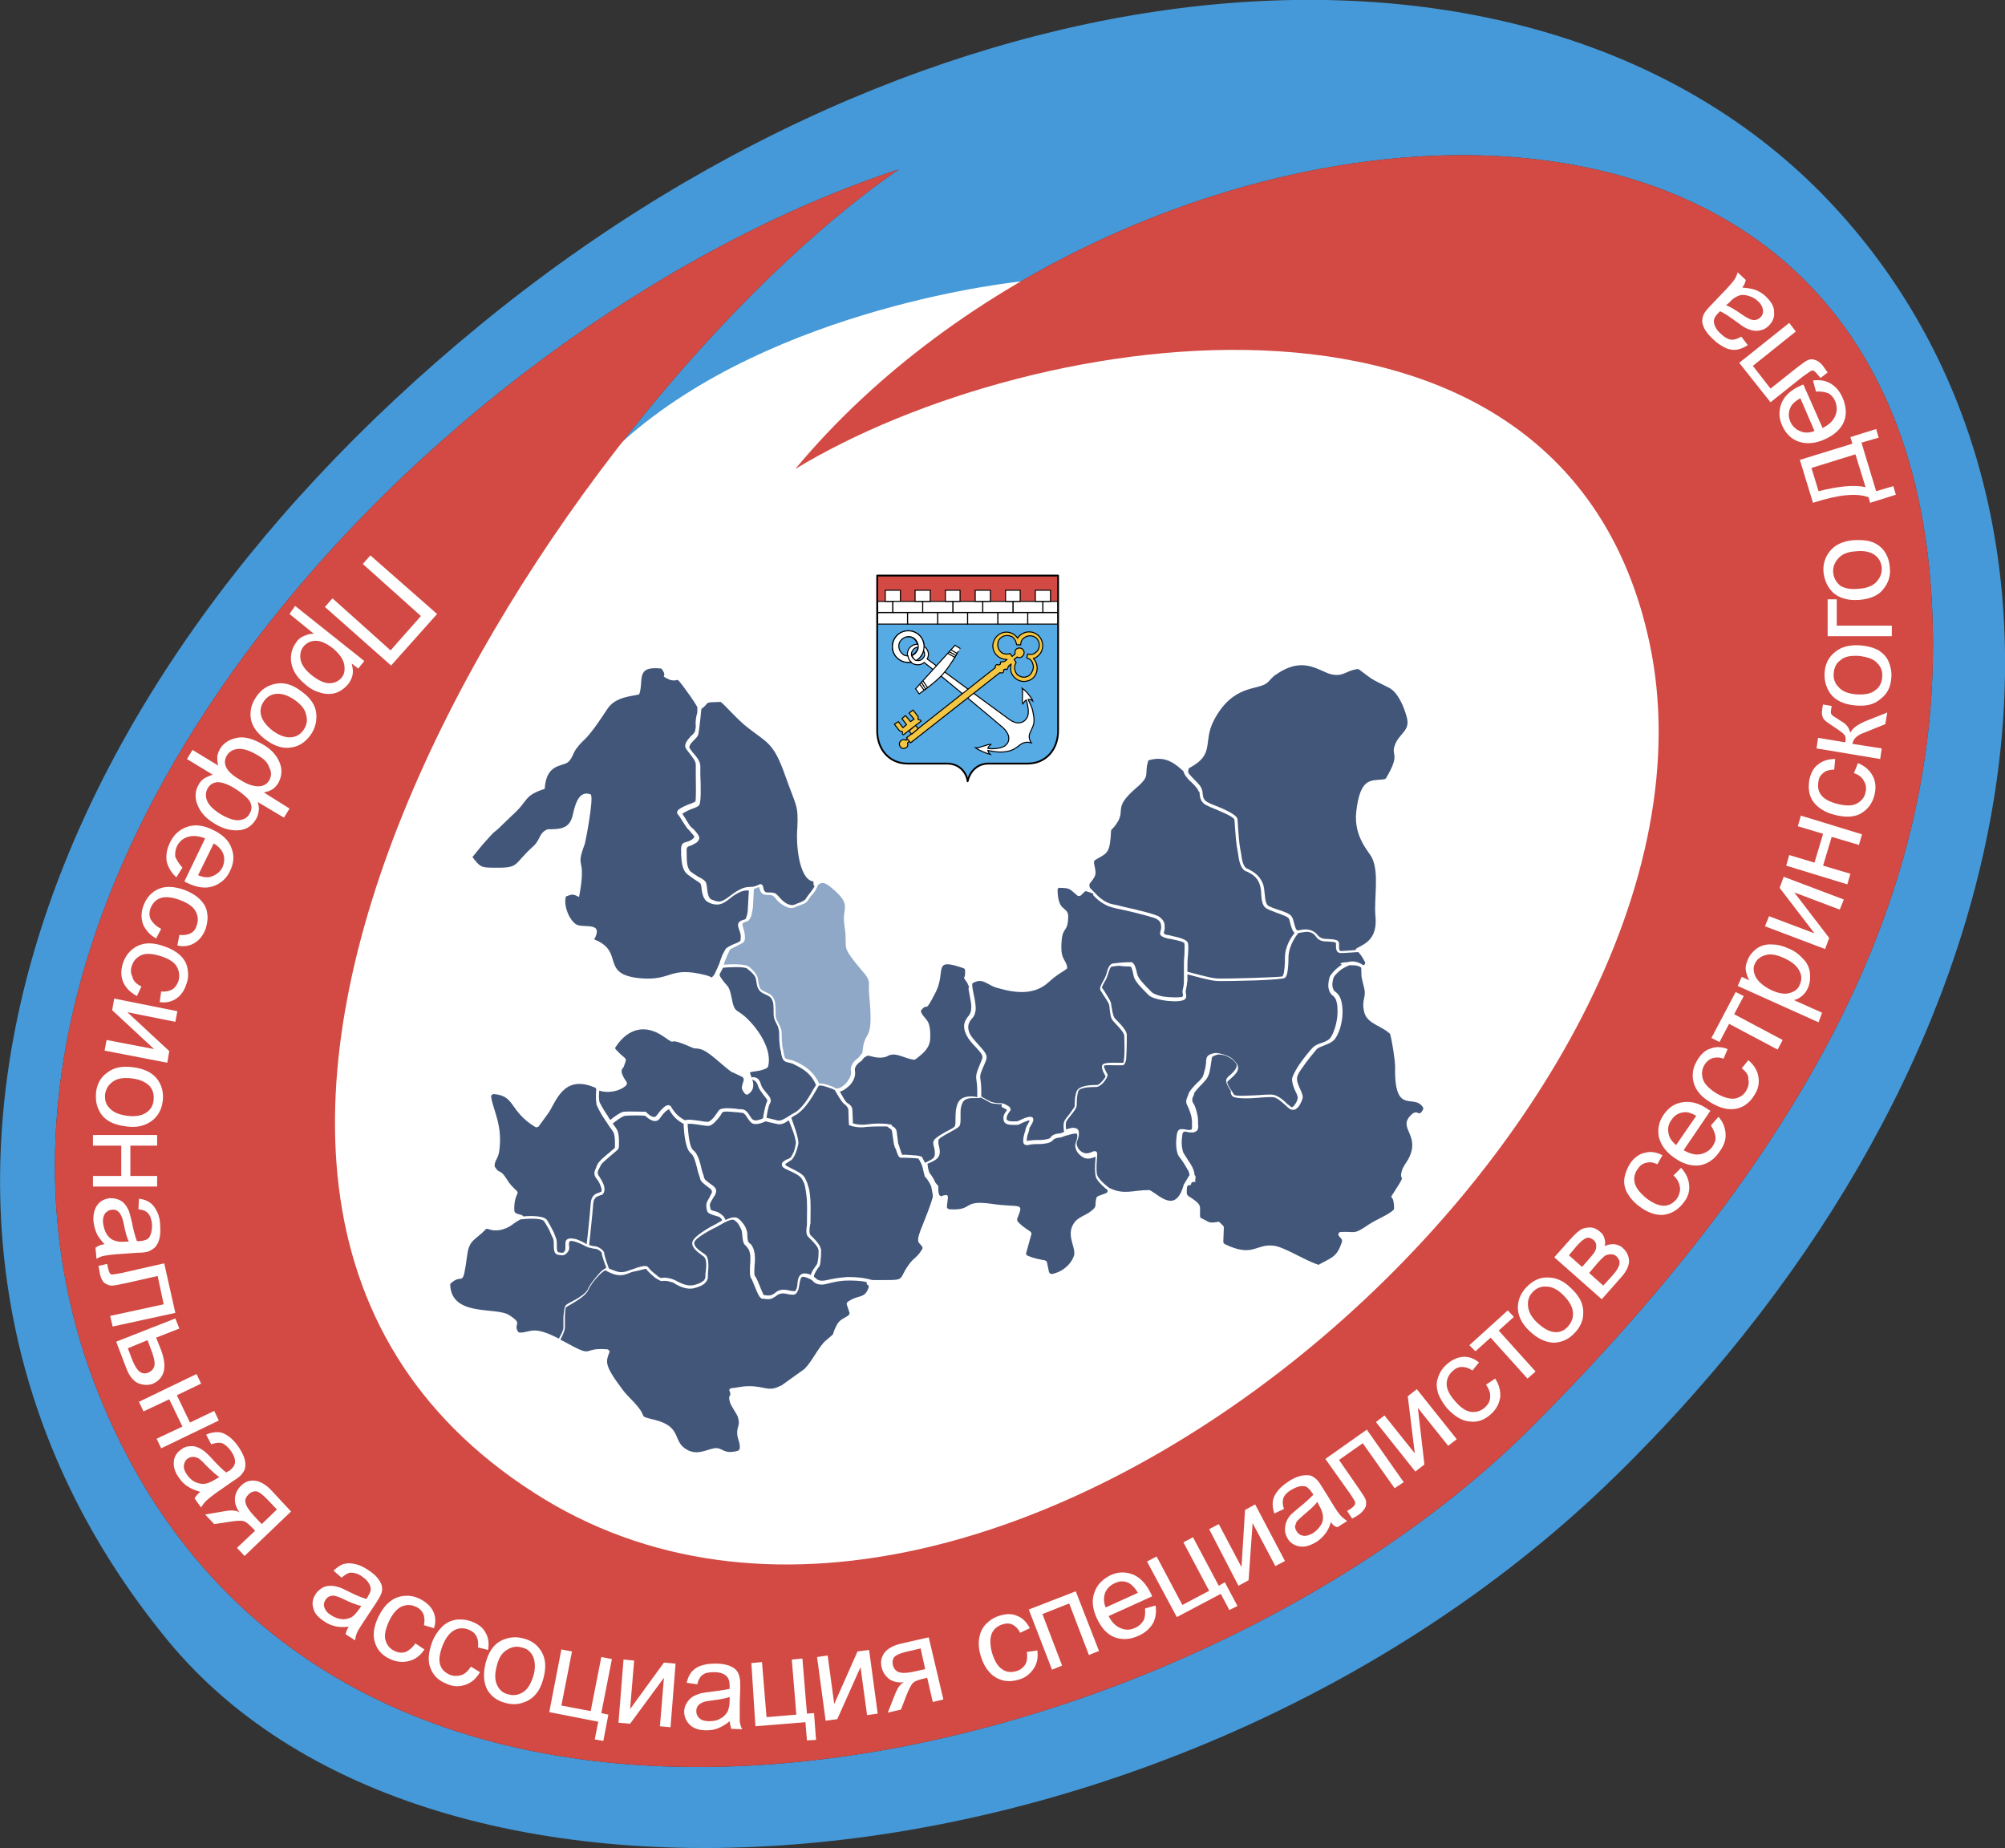 <?xml version="1.0" encoding="utf-8"?>
<!-- Generator: Adobe Illustrator 21.0.2, SVG Export Plug-In . SVG Version: 6.00 Build 0)  -->
<svg version="1.1" id="Слой_1" xmlns="http://www.w3.org/2000/svg" xmlns:xlink="http://www.w3.org/1999/xlink" x="0px" y="0px"
	 viewBox="0 0 396.8 365.7" style="enable-background:new 0 0 396.8 365.7;" xml:space="preserve">
<rect x="0" y="0" width="396.8" height="365.7" fill="#333333" stroke="none"/>
<style type="text/css">
	.st0{fill-rule:evenodd;clip-rule:evenodd;fill:#4599D8;}
	.st1{fill-rule:evenodd;clip-rule:evenodd;fill:#FFFFFF;}
	.st2{fill-rule:evenodd;clip-rule:evenodd;fill:#D24A43;}
	.st3{fill:#FFFFFF;}
	.st4{fill-rule:evenodd;clip-rule:evenodd;fill:#57ABE5;}
	
		.st5{fill-rule:evenodd;clip-rule:evenodd;fill:#FFFFFF;stroke:#000000;stroke-width:0.204;stroke-linecap:round;stroke-miterlimit:22.926;}
	.st6{fill:none;stroke:#000000;stroke-width:0.357;stroke-linecap:round;stroke-linejoin:round;stroke-miterlimit:22.926;}
	.st7{fill:none;stroke:#000000;stroke-width:0.204;stroke-linecap:round;stroke-miterlimit:22.926;}
	
		.st8{fill-rule:evenodd;clip-rule:evenodd;fill:#F3C644;stroke:#000000;stroke-width:0.204;stroke-linecap:round;stroke-linejoin:round;stroke-miterlimit:22.926;}
	.st9{fill-rule:evenodd;clip-rule:evenodd;fill:#F3C644;}
	.st10{fill:none;stroke:#000000;stroke-width:0.204;stroke-linecap:round;stroke-linejoin:round;stroke-miterlimit:22.926;}
	.st11{fill-rule:evenodd;clip-rule:evenodd;fill:#42567A;}
	.st12{fill-rule:evenodd;clip-rule:evenodd;fill:#8FA8C7;}
</style>
<g>
	<path class="st0" d="M94.9,64.4C188.7-12.6,306.1-20.8,363.1,41c56.9,61.7,41.4,168.3-43.6,251.3c-85,82.9-232.2,98.3-286.4,32.2
		C-30.2,247.3,1.1,141.3,94.9,64.4L94.9,64.4z M177.9,33.5C84.9,64.1-21.9,177.7,20.4,278C68.2,391.5,233,352.5,303,282.5
		c64.2-64.2,82.4-116.9,79.2-165.3c-8-121.8-161.4-100.7-224.8-24.4c46.9-28.5,151.9-45,169,34.2c20.3,93.9-130.6,226.4-220.7,168.4
		C9.6,233.8,111.2,79.5,177.9,33.5L177.9,33.5z"/>
	<path class="st1" d="M202,55.7c0,0-48.7,4.8-78.6,31.5c-30,26.7-92.9,62.2-78.6,129c14.2,66.7-13.1,64,25.2,87.5
		c38.3,23.5,74.9,42.1,108.8,32.3c33.9-9.8,73.8-36.1,93.5-54.7c19.7-18.6,48.1-41.6,61.3-66.7c13.1-25.2,21.3-63.4,17.5-89.2
		c-3.8-25.7-7.7-47.6-30.6-54.1C297.4,64.7,202,55.7,202,55.7L202,55.7z"/>
	<path class="st2" d="M177.9,33.5C84.9,64.1-21.9,177.7,20.4,278C68.2,391.5,233,352.5,303,282.5c64.2-64.2,82.4-116.9,79.2-165.3
		c-8-121.8-161.4-100.7-224.8-24.4c46.9-28.5,151.9-45,169,34.2c20.3,93.9-130.6,226.4-220.7,168.4C9.6,233.8,111.2,79.5,177.9,33.5
		L177.9,33.5z"/>
	<path class="st3" d="M86.5,121.5l-9.1,10.2l-13.1-11.6l1.5-1.7l11.5,10.3l6-6.8l-11.5-10.3l1.5-1.7L86.5,121.5L86.5,121.5z
		 M58.4,119.9l13.7,10.9l-1.2,1.5l-1.3-1c0.2,0.8,0.3,1.5,0.2,2.1c-0.1,0.7-0.4,1.3-0.9,2c-0.7,0.8-1.5,1.4-2.4,1.7
		c-0.9,0.3-2,0.3-3,0c-1.1-0.3-2.1-0.8-3-1.6c-1-0.8-1.8-1.7-2.3-2.7c-0.5-1-0.7-2-0.6-3.1c0.1-1,0.5-1.9,1.1-2.7
		c0.4-0.6,1-1,1.6-1.2c0.6-0.3,1.2-0.4,1.8-0.4l-4.8-3.9L58.4,119.9L58.4,119.9z M65.9,128.3c-1.3-1-2.4-1.5-3.4-1.5
		c-1,0-1.8,0.4-2.4,1.1c-0.6,0.7-0.8,1.6-0.6,2.7c0.2,1,1,2.1,2.3,3.1c1.3,1,2.4,1.5,3.4,1.5c1,0,1.8-0.4,2.4-1.1
		c0.6-0.7,0.7-1.6,0.5-2.7C67.9,130.4,67.1,129.3,65.9,128.3L65.9,128.3z M59.5,136.7c1.9,1.3,3,2.9,3.1,4.6
		c0.1,1.4-0.2,2.8-1.1,4.1c-1,1.4-2.3,2.3-3.8,2.5c-1.6,0.3-3.2-0.2-4.8-1.3c-1.3-0.9-2.2-1.9-2.7-2.8c-0.5-0.9-0.7-1.9-0.6-3
		c0.1-1.1,0.5-2,1.1-2.9c1-1.5,2.3-2.3,3.9-2.6C56.1,135,57.8,135.4,59.5,136.7L59.5,136.7z M58.3,138.5c-1.3-0.9-2.5-1.3-3.6-1.2
		c-1.1,0.1-1.9,0.6-2.5,1.5c-0.6,0.9-0.8,1.8-0.5,2.9c0.3,1,1.1,2,2.4,3c1.3,0.9,2.5,1.3,3.5,1.2c1.1-0.1,1.9-0.6,2.5-1.5
		c0.6-0.9,0.8-1.8,0.5-2.9C60.4,140.4,59.6,139.4,58.3,138.5L58.3,138.5z M57.3,160l-1.1,1.8l-5.2-3.1c0.2,0.6,0.3,1.3,0.2,1.8
		c-0.1,0.6-0.2,1.1-0.6,1.7c-0.8,1.3-1.9,2-3.4,2.1c-1.5,0.1-3.1-0.3-4.7-1.3c-1.7-1-2.8-2.2-3.4-3.7c-0.6-1.4-0.5-2.8,0.2-4
		c0.2-0.4,0.5-0.8,0.9-1.1c0.4-0.3,1-0.6,1.9-0.9l-5.1-3.1l1.1-1.8l5.1,3.1c-0.2-0.6-0.2-1.2-0.2-1.8c0.1-0.6,0.3-1.1,0.6-1.6
		c0.7-1.1,1.8-1.8,3.3-2.1c1.5-0.3,3.2,0.2,5.1,1.3c1.6,0.9,2.7,2.1,3.3,3.5c0.6,1.4,0.5,2.8-0.2,4.1c-0.3,0.5-0.7,1-1.2,1.3
		c-0.5,0.3-1,0.5-1.7,0.6L57.3,160L57.3,160z M46.6,156.1c-1.6-1-2.9-1.4-3.7-1.3c-0.8,0.1-1.4,0.5-1.8,1.2
		c-0.4,0.7-0.5,1.6-0.1,2.5c0.4,0.9,1.3,1.8,2.8,2.7c1.4,0.8,2.6,1.2,3.5,1.1c1-0.1,1.7-0.5,2.1-1.3c0.5-0.8,0.5-1.6,0-2.5
		C48.9,157.8,48,157,46.6,156.1L46.6,156.1z M50.9,149.4c-1.5-0.9-2.8-1.3-3.8-1.2c-1,0.1-1.7,0.5-2.2,1.3c-0.5,0.8-0.5,1.6-0.1,2.4
		c0.4,0.8,1.3,1.6,2.7,2.4c1.4,0.9,2.6,1.3,3.6,1.3c1,0,1.7-0.4,2.2-1.2c0.4-0.8,0.5-1.6,0-2.5C53,150.9,52.2,150.1,50.9,149.4
		L50.9,149.4z M36.1,171.7l-1.2,1.9c-1-0.9-1.6-1.9-1.9-3.1c-0.2-1.2,0-2.4,0.6-3.7c0.8-1.7,2-2.7,3.5-3.2c1.5-0.5,3.2-0.3,5,0.6
		c1.9,0.9,3.2,2.1,3.7,3.6c0.6,1.5,0.5,3-0.3,4.6c-0.7,1.5-1.9,2.5-3.4,3c-1.5,0.5-3.2,0.2-5.1-0.7c-0.1-0.1-0.3-0.1-0.5-0.3
		l4.1-8.5c-1.3-0.5-2.4-0.6-3.4-0.3c-1,0.3-1.7,0.9-2.2,1.9c-0.3,0.7-0.4,1.4-0.3,2.1C35.1,170.4,35.5,171,36.1,171.7L36.1,171.7z
		 M42.3,166.9l-3.1,6.3c1,0.4,1.8,0.5,2.5,0.3c1-0.3,1.8-0.9,2.3-1.8c0.4-0.9,0.5-1.8,0.2-2.7C43.9,168.2,43.3,167.5,42.3,166.9
		L42.3,166.9z M31.9,183.8l-1,1.9c-1.3-0.7-2.1-1.7-2.6-2.8c-0.4-1.2-0.4-2.4,0.1-3.7c0.6-1.6,1.6-2.7,3-3.3
		c1.4-0.6,3.1-0.5,5.1,0.2c1.3,0.5,2.3,1.1,3.1,1.9c0.8,0.8,1.3,1.7,1.4,2.7c0.2,1,0,2.1-0.3,3.1c-0.5,1.3-1.2,2.2-2.2,2.8
		c-1,0.6-2.1,0.8-3.4,0.5l0.4-2.1c0.9,0.1,1.6,0,2.2-0.3c0.6-0.3,1-0.8,1.2-1.5c0.4-1,0.3-2-0.2-2.9c-0.5-0.9-1.5-1.6-3.1-2.2
		c-1.6-0.6-2.9-0.7-3.8-0.4c-0.9,0.3-1.6,1-2,2c-0.3,0.8-0.3,1.5,0,2.2C30.3,182.7,30.9,183.3,31.9,183.8L31.9,183.8z M28,195.2
		l-0.9,1.9c-1.3-0.7-2.2-1.6-2.7-2.7c-0.5-1.2-0.5-2.4-0.1-3.7c0.5-1.6,1.5-2.8,2.9-3.5c1.4-0.7,3.1-0.7,5.1,0
		c1.3,0.4,2.4,1,3.2,1.7c0.8,0.7,1.4,1.6,1.6,2.7c0.2,1,0.2,2.1-0.2,3.1c-0.4,1.3-1.1,2.3-2,2.9c-0.9,0.6-2,0.9-3.3,0.7l0.3-2.1
		c0.9,0.1,1.6-0.1,2.2-0.4c0.6-0.4,0.9-0.9,1.2-1.6c0.3-1,0.2-2-0.3-2.9c-0.5-0.9-1.6-1.6-3.2-2.1c-1.6-0.5-2.9-0.6-3.8-0.2
		c-0.9,0.4-1.6,1.1-1.9,2.1c-0.3,0.8-0.2,1.6,0.1,2.2C26.4,194.2,27.1,194.8,28,195.2L28,195.2z M35.1,200.1l-0.4,2.1l-9.5-1.9
		l8.3,7.7l-0.4,2.3l-12.4-2.4l0.4-2.1l9.4,1.8l-8.3-7.7l0.4-2.3L35.1,200.1L35.1,200.1z M26.4,211.2c2.3,0.3,4,1.2,4.9,2.6
		c0.8,1.2,1.1,2.6,0.9,4.1c-0.2,1.7-1,3.1-2.3,4c-1.3,0.9-2.9,1.3-4.9,1c-1.6-0.2-2.8-0.6-3.7-1.2c-0.9-0.6-1.5-1.4-1.9-2.4
		c-0.4-1-0.5-2-0.4-3.1c0.2-1.8,1-3.1,2.3-4C22.6,211.2,24.3,210.9,26.4,211.2L26.4,211.2z M26.1,213.4c-1.6-0.2-2.9,0-3.7,0.6
		c-0.9,0.6-1.4,1.4-1.6,2.5c-0.1,1.1,0.1,2,0.9,2.8c0.7,0.8,1.9,1.3,3.5,1.5c1.5,0.2,2.8,0,3.7-0.6c0.9-0.6,1.4-1.4,1.5-2.5
		c0.1-1.1-0.1-2-0.8-2.8C28.8,214.1,27.7,213.6,26.1,213.4L26.1,213.4z M31.1,224.6l0,2.1l-5.3,0l0,6l5.3,0l0,2.1l-12.7,0l0-2.1
		l5.6,0l0-6l-5.6,0l0-2.1L31.1,224.6L31.1,224.6z M20.7,246.2c-0.7-0.7-1.3-1.5-1.6-2.2c-0.3-0.7-0.5-1.5-0.6-2.3
		c-0.1-1.4,0.2-2.5,0.8-3.3c0.6-0.8,1.5-1.2,2.5-1.3c0.6,0,1.2,0.1,1.7,0.3c0.5,0.2,1,0.6,1.3,1c0.3,0.4,0.6,0.9,0.8,1.5
		c0.1,0.4,0.3,1,0.5,1.9c0.3,1.7,0.7,3,1,3.8c0.3,0,0.5,0,0.6,0c0.9-0.1,1.5-0.3,1.8-0.7c0.4-0.6,0.6-1.4,0.6-2.5
		c-0.1-1-0.3-1.7-0.7-2.2c-0.4-0.5-1-0.8-2-0.9l0.1-2.1c0.9,0.1,1.7,0.4,2.2,0.8c0.6,0.4,1,1,1.4,1.8c0.4,0.8,0.6,1.8,0.6,2.8
		c0.1,1.1,0,2-0.2,2.7c-0.2,0.7-0.5,1.2-0.9,1.6c-0.4,0.3-0.8,0.6-1.4,0.8c-0.4,0.1-1,0.2-2,0.2l-2.8,0.2c-2,0.1-3.2,0.3-3.8,0.4
		c-0.5,0.1-1,0.3-1.5,0.6l-0.2-2.2C19.6,246.4,20.1,246.3,20.7,246.2L20.7,246.2z M25.5,245.7c-0.4-0.8-0.7-1.9-1-3.5
		c-0.2-0.9-0.4-1.5-0.6-1.8c-0.2-0.4-0.4-0.6-0.7-0.8c-0.3-0.2-0.7-0.3-1-0.2c-0.6,0-1,0.3-1.4,0.7c-0.3,0.5-0.5,1.1-0.4,1.9
		c0.1,0.8,0.3,1.5,0.7,2.2c0.4,0.6,0.9,1.1,1.6,1.3c0.5,0.2,1.2,0.3,2.2,0.2L25.5,245.7L25.5,245.7z M32.5,250l2.2,9.8l-12.4,2.7
		l-0.5-2.1l10.6-2.3l-1.2-5.6l-6.2,1.4c-1.4,0.3-2.4,0.5-2.9,0.5c-0.5,0-0.9-0.2-1.4-0.5c-0.4-0.3-0.7-0.9-0.9-1.7
		c-0.1-0.5-0.2-1.1-0.3-1.7l1.7-0.4l0.2,0.9c0.1,0.4,0.2,0.7,0.3,0.9c0.1,0.2,0.3,0.3,0.5,0.3c0.2,0,0.8-0.1,1.9-0.3L32.5,250
		L32.5,250z M34.7,260.9l0.8,2l-4.6,1.8l1,2.5c0.6,1.7,0.8,3,0.5,4.2c-0.3,1.1-1,1.9-2.1,2.4c-1,0.4-2,0.3-3-0.1
		c-1-0.5-1.8-1.5-2.4-3.2l-1.9-5L34.7,260.9L34.7,260.9z M25.3,266.8l0.8,2.1c0.5,1.3,1,2.1,1.5,2.5c0.5,0.4,1.1,0.5,1.8,0.2
		c0.5-0.2,0.9-0.6,1.1-1.1c0.2-0.6,0.1-1.5-0.4-2.9l-0.9-2.4L25.3,266.8L25.3,266.8z M38.9,271.9l0.9,1.9l-4.8,2.3l2.6,5.4l4.8-2.3
		l0.9,1.9l-11.4,5.5l-0.9-1.9l5.1-2.4l-2.6-5.4l-5.1,2.4l-0.9-1.9L38.9,271.9L38.9,271.9z M39.6,295.2c-1-0.3-1.8-0.6-2.5-1.1
		c-0.7-0.4-1.2-1-1.7-1.7c-0.8-1.1-1.1-2.2-1-3.2c0.1-1,0.6-1.8,1.5-2.4c0.5-0.4,1.1-0.6,1.6-0.6c0.6-0.1,1.1,0,1.6,0.2
		c0.5,0.2,1,0.5,1.5,0.9c0.3,0.3,0.8,0.7,1.4,1.4c1.2,1.3,2.1,2.2,2.8,2.7c0.2-0.2,0.4-0.3,0.5-0.3c0.7-0.5,1.1-1,1.2-1.6
		c0.1-0.7-0.2-1.5-0.8-2.4c-0.6-0.8-1.2-1.3-1.7-1.5c-0.6-0.2-1.3-0.1-2.2,0.2l-1-1.9c0.8-0.4,1.6-0.5,2.3-0.5
		c0.7,0,1.4,0.3,2.1,0.8c0.7,0.5,1.4,1.2,2,2.1c0.6,0.9,1,1.7,1.2,2.4c0.2,0.7,0.2,1.3,0.1,1.8c-0.1,0.5-0.4,0.9-0.8,1.4
		c-0.3,0.3-0.8,0.7-1.6,1.2l-2.3,1.6c-1.6,1.1-2.6,1.9-3,2.3c-0.4,0.4-0.7,0.8-1,1.3l-1.3-1.8C38.8,296,39.2,295.6,39.6,295.2
		L39.6,295.2z M43.4,292.3c-0.7-0.5-1.6-1.3-2.7-2.4c-0.6-0.7-1.1-1.1-1.4-1.3c-0.3-0.2-0.7-0.3-1.1-0.3c-0.4,0-0.7,0.1-1,0.3
		c-0.5,0.3-0.7,0.8-0.8,1.3c-0.1,0.6,0.1,1.2,0.6,1.9c0.5,0.7,1,1.2,1.7,1.5c0.7,0.3,1.3,0.4,2,0.3c0.5-0.1,1.2-0.4,2-0.9
		L43.4,292.3L43.4,292.3z M57.6,299.1l-9.2,8.8l-1.5-1.6l3.6-3.4l-0.9-0.9c-0.5-0.5-1-0.9-1.4-1c-0.4-0.1-1.2-0.1-2.5,0.1l-3.3,0.5
		l-1.8-1.9l4.1-0.7c1.2-0.2,2.2-0.1,2.7,0.3c-0.7-1-1-2-0.9-2.9c0.1-0.9,0.5-1.7,1.2-2.4c0.8-0.8,1.7-1.1,2.7-1
		c1,0.1,2.1,0.7,3.1,1.7L57.6,299.1L57.6,299.1z M54.8,298.7l-2.1-2.2c-0.9-0.9-1.6-1.4-2.1-1.4c-0.5,0-1,0.2-1.4,0.6
		c-0.5,0.5-0.8,1.1-0.6,1.7c0.1,0.6,0.7,1.5,1.6,2.5l1.6,1.7L54.8,298.7L54.8,298.7z M69,321.9c-1,0.1-1.9,0.1-2.7-0.1
		c-0.8-0.2-1.5-0.5-2.2-1c-1.2-0.8-1.9-1.6-2.1-2.6c-0.3-1-0.1-1.9,0.5-2.8c0.3-0.5,0.8-0.9,1.3-1.2c0.5-0.3,1.1-0.4,1.6-0.4
		c0.6,0,1.1,0.1,1.7,0.3c0.4,0.1,1,0.4,1.8,0.8c1.6,0.8,2.8,1.3,3.6,1.5c0.2-0.2,0.3-0.4,0.3-0.5c0.5-0.7,0.7-1.4,0.5-1.9
		c-0.2-0.7-0.7-1.4-1.6-2c-0.8-0.6-1.6-0.8-2.2-0.8c-0.6,0-1.2,0.4-1.9,1l-1.6-1.4c0.7-0.6,1.3-1.1,2-1.3c0.7-0.2,1.4-0.2,2.3,0
		c0.9,0.2,1.7,0.6,2.6,1.2c0.9,0.6,1.6,1.2,2,1.8c0.4,0.6,0.7,1.1,0.7,1.6c0.1,0.5,0,1-0.3,1.6c-0.1,0.3-0.5,0.9-1,1.7l-1.6,2.4
		c-1.1,1.7-1.8,2.7-2,3.2c-0.2,0.5-0.4,1-0.4,1.6l-1.9-1.2C68.5,322.9,68.7,322.4,69,321.9L69,321.9z M71.5,317.8
		c-0.8-0.2-2-0.6-3.4-1.3c-0.8-0.4-1.4-0.6-1.8-0.7c-0.4-0.1-0.8,0-1.1,0.1c-0.3,0.1-0.6,0.4-0.8,0.7c-0.3,0.5-0.4,1-0.2,1.5
		c0.2,0.6,0.6,1.1,1.3,1.5c0.7,0.5,1.4,0.7,2.1,0.8c0.7,0.1,1.4-0.1,2-0.4c0.5-0.3,0.9-0.8,1.5-1.6L71.5,317.8L71.5,317.8z
		 M82.2,325.2l1.8,1.2c-0.8,1.2-1.8,2-3.1,2.3c-1.2,0.3-2.4,0.2-3.7-0.4c-1.6-0.7-2.6-1.9-3-3.3c-0.5-1.5-0.2-3.2,0.7-5.1
		c0.6-1.2,1.3-2.2,2.2-2.9c0.8-0.7,1.8-1.1,2.9-1.2c1.1-0.1,2.1,0.1,3.1,0.6c1.2,0.6,2.1,1.4,2.6,2.4c0.5,1,0.6,2.1,0.2,3.4l-2-0.6
		c0.2-0.9,0.1-1.6-0.1-2.2c-0.3-0.6-0.7-1.1-1.4-1.4c-1-0.5-1.9-0.5-2.9-0.1c-0.9,0.4-1.8,1.4-2.5,2.9c-0.7,1.5-1,2.8-0.7,3.8
		c0.3,1,0.9,1.7,1.8,2.1c0.8,0.4,1.5,0.4,2.2,0.2C80.9,326.6,81.6,326.1,82.2,325.2L82.2,325.2z M93.2,329.8l1.8,1.1
		c-0.8,1.3-1.7,2.1-2.9,2.5c-1.2,0.4-2.4,0.4-3.7-0.2c-1.6-0.6-2.7-1.7-3.2-3.1c-0.6-1.4-0.4-3.1,0.3-5.1c0.5-1.3,1.2-2.3,2-3.1
		c0.8-0.8,1.7-1.2,2.8-1.4c1-0.1,2.1,0,3.1,0.4c1.3,0.5,2.2,1.2,2.7,2.2c0.6,1,0.7,2.1,0.5,3.4l-2-0.5c0.1-0.9,0-1.6-0.3-2.2
		c-0.3-0.6-0.8-1-1.5-1.3c-1-0.4-2-0.4-2.9,0.1c-0.9,0.5-1.7,1.5-2.3,3c-0.6,1.6-0.8,2.8-0.5,3.8c0.3,1,1,1.6,1.9,2
		c0.8,0.3,1.5,0.3,2.2,0.1C92,331.3,92.6,330.7,93.2,329.8L93.2,329.8z M96.1,329.1c0.6-2.3,1.7-3.8,3.2-4.5
		c1.3-0.6,2.7-0.8,4.2-0.4c1.7,0.4,2.9,1.3,3.7,2.7c0.8,1.4,0.9,3,0.4,5c-0.4,1.6-1,2.8-1.7,3.5c-0.7,0.8-1.6,1.3-2.6,1.6
		c-1,0.3-2.1,0.3-3.2,0c-1.7-0.4-3-1.4-3.7-2.7C95.7,332.9,95.6,331.2,96.1,329.1L96.1,329.1z M98.3,329.7c-0.4,1.6-0.4,2.8,0.1,3.8
		c0.5,1,1.2,1.6,2.3,1.8c1,0.3,2,0.1,2.9-0.5c0.9-0.6,1.5-1.7,2-3.3c0.4-1.5,0.3-2.7-0.1-3.7c-0.5-1-1.2-1.6-2.3-1.8
		c-1-0.3-2-0.1-2.9,0.5C99.3,327.1,98.7,328.1,98.3,329.7L98.3,329.7z M111.1,326.4l2.1,0.4l-2.1,10.7l5.8,1.1l2.1-10.7l2.1,0.4
		l-2.1,10.7l1.4,0.3l-1,5.2l-1.7-0.3l0.7-3.5l-9.7-1.9L111.1,326.4L111.1,326.4z M123.4,328.4l2.1,0.2l-0.8,9.6l6.7-9.2l2.3,0.2
		l-1,12.6l-2.1-0.2l0.8-9.6l-6.7,9.1l-2.3-0.2L123.4,328.4L123.4,328.4z M144.4,340.6c-0.8,0.7-1.6,1.1-2.3,1.4
		c-0.7,0.3-1.5,0.4-2.4,0.4c-1.4,0-2.5-0.4-3.2-1.1c-0.7-0.7-1.1-1.6-1.1-2.6c0-0.6,0.2-1.2,0.5-1.7c0.3-0.5,0.7-0.9,1.1-1.2
		c0.5-0.3,1-0.5,1.6-0.7c0.4-0.1,1.1-0.2,1.9-0.3c1.7-0.2,3-0.4,3.9-0.6c0-0.3,0-0.5,0-0.6c0-0.9-0.2-1.5-0.6-1.9
		c-0.5-0.5-1.3-0.8-2.4-0.8c-1,0-1.8,0.1-2.3,0.5c-0.5,0.3-0.9,1-1.1,1.9l-2.1-0.3c0.2-0.9,0.5-1.6,1-2.2c0.5-0.5,1.1-1,1.9-1.2
		c0.8-0.3,1.8-0.4,2.9-0.4c1.1,0,2,0.2,2.6,0.4c0.7,0.3,1.2,0.6,1.5,1c0.3,0.4,0.5,0.9,0.6,1.5c0.1,0.4,0.1,1,0.1,2l-0.1,2.8
		c0,2,0,3.2,0,3.8c0.1,0.5,0.2,1,0.5,1.5l-2.2-0.1C144.6,341.7,144.5,341.2,144.4,340.6L144.4,340.6z M144.4,335.8
		c-0.8,0.3-2,0.5-3.5,0.7c-0.9,0.1-1.5,0.2-1.9,0.4c-0.4,0.2-0.7,0.4-0.9,0.7c-0.2,0.3-0.3,0.6-0.3,1c0,0.6,0.2,1,0.6,1.4
		c0.4,0.4,1.1,0.6,1.9,0.6c0.8,0,1.6-0.1,2.2-0.5c0.7-0.3,1.1-0.8,1.5-1.4c0.2-0.5,0.4-1.2,0.4-2.1L144.4,335.8L144.4,335.8z
		 M148.7,329.1l2.1-0.2l0.9,10.9l5.9-0.5l-0.9-10.9l2.1-0.2l0.9,10.9l1.4-0.1l0.4,5.3l-1.8,0.1l-0.3-3.6l-9.9,0.8L148.7,329.1
		L148.7,329.1z M161.7,327.9l2.1-0.3l1.3,9.6l4.6-10.4l2.3-0.3l1.7,12.6l-2.1,0.3l-1.3-9.5l-4.6,10.3l-2.3,0.3L161.7,327.9
		L161.7,327.9z M183.8,324l2.9,12.3l-2.1,0.5l-1.1-4.8l-1.2,0.3c-0.7,0.2-1.3,0.4-1.6,0.7c-0.3,0.3-0.7,1-1.2,2.2l-1.2,3.1l-2.6,0.6
		l1.5-3.8c0.5-1.2,1-1.9,1.7-2.2c-1.2,0.1-2.2-0.1-3-0.7c-0.7-0.6-1.2-1.3-1.4-2.2c-0.3-1.1-0.1-2,0.5-2.9c0.6-0.8,1.6-1.4,3.1-1.8
		L183.8,324L183.8,324z M182.2,326.2l-3,0.7c-1.2,0.3-2,0.7-2.3,1.1c-0.3,0.5-0.3,1-0.2,1.5c0.2,0.7,0.6,1.2,1.2,1.4
		c0.6,0.2,1.6,0.2,2.9-0.1l2.3-0.5L182.2,326.2L182.2,326.2z M203.2,326.9l2.1-0.3c0.2,1.5-0.1,2.7-0.8,3.7c-0.7,1-1.7,1.8-3,2.1
		c-1.7,0.5-3.2,0.3-4.5-0.5c-1.3-0.8-2.3-2.2-2.9-4.2c-0.4-1.3-0.5-2.5-0.3-3.6c0.2-1.1,0.6-2,1.4-2.8c0.7-0.7,1.6-1.3,2.7-1.6
		c1.3-0.4,2.5-0.4,3.5,0.1c1,0.4,1.8,1.2,2.4,2.4l-1.9,0.9c-0.4-0.8-0.9-1.3-1.5-1.6c-0.6-0.3-1.2-0.3-1.9-0.1
		c-1,0.3-1.8,0.9-2.2,1.8c-0.4,0.9-0.4,2.2,0,3.8c0.5,1.6,1.1,2.7,2,3.3c0.8,0.6,1.8,0.7,2.8,0.4c0.8-0.2,1.4-0.7,1.8-1.3
		C203.2,328.9,203.4,328,203.2,326.9L203.2,326.9z M203.6,318.5l9.3-3.6l4.6,11.8l-2,0.8l-3.9-10.2l-5.3,2.1l3.9,10.2l-2,0.8
		L203.6,318.5L203.6,318.5z M226.6,318.3l2.1-0.6c0.2,1.3,0,2.5-0.5,3.5c-0.6,1-1.5,1.9-2.9,2.5c-1.7,0.8-3.3,0.8-4.7,0.3
		c-1.5-0.6-2.6-1.8-3.5-3.7c-0.9-1.9-1.1-3.7-0.5-5.2c0.5-1.5,1.6-2.6,3.2-3.4c1.5-0.7,3-0.7,4.5-0.1c1.4,0.6,2.6,1.9,3.5,3.8
		c0.1,0.1,0.1,0.3,0.2,0.5l-8.6,3.9c0.6,1.2,1.4,2,2.4,2.4c0.9,0.4,1.9,0.4,2.9-0.1c0.7-0.3,1.2-0.8,1.6-1.4
		C226.6,320.1,226.7,319.3,226.6,318.3L226.6,318.3z M218.8,318.1l6.4-2.9c-0.5-0.9-1.1-1.5-1.7-1.9c-1-0.5-1.9-0.5-2.9,0
		c-0.9,0.4-1.5,1-1.9,1.9C218.4,316.1,218.4,317,218.8,318.1L218.8,318.1z M227,309l1.9-1l5.1,9.6l5.3-2.8l-5.1-9.6l1.9-1l5.1,9.6
		l1.2-0.7l2.5,4.7l-1.6,0.8l-1.7-3.2l-8.7,4.6L227,309L227,309z M239.3,302.6l1.9-1l4.5,8.5l0.7-11.3l2-1.1l5.9,11.2l-1.9,1
		l-4.5-8.5l-0.8,11.3l-2,1.1L239.3,302.6L239.3,302.6z M263.4,301.2c-0.3,1-0.7,1.8-1.2,2.4c-0.5,0.6-1.1,1.2-1.8,1.6
		c-1.2,0.7-2.3,1-3.3,0.8c-1-0.2-1.8-0.7-2.3-1.6c-0.3-0.5-0.5-1.1-0.5-1.7c0-0.6,0.1-1.1,0.3-1.6c0.2-0.5,0.5-1,0.9-1.4
		c0.3-0.3,0.8-0.7,1.5-1.3c1.4-1.1,2.3-2,2.9-2.6c-0.1-0.3-0.2-0.4-0.3-0.5c-0.5-0.7-1-1.2-1.5-1.2c-0.7-0.1-1.5,0.1-2.5,0.7
		c-0.9,0.5-1.4,1.1-1.6,1.6c-0.2,0.6-0.2,1.3,0.1,2.2l-1.9,0.9c-0.3-0.9-0.4-1.7-0.3-2.4c0.1-0.7,0.4-1.4,1-2.1
		c0.5-0.7,1.3-1.3,2.2-1.9c0.9-0.6,1.7-0.9,2.5-1.1c0.7-0.1,1.3-0.1,1.8,0c0.5,0.2,0.9,0.5,1.3,0.9c0.3,0.3,0.6,0.8,1.1,1.6l1.5,2.4
		c1,1.7,1.7,2.7,2.1,3.1c0.4,0.4,0.8,0.7,1.2,1l-1.9,1.2C264.1,302.1,263.7,301.7,263.4,301.2L263.4,301.2z M260.7,297.2
		c-0.5,0.7-1.4,1.5-2.6,2.5c-0.7,0.6-1.1,1-1.4,1.3c-0.2,0.3-0.3,0.7-0.4,1c0,0.4,0.1,0.7,0.3,1c0.3,0.5,0.7,0.8,1.3,0.9
		c0.6,0.1,1.2-0.1,1.9-0.5c0.7-0.4,1.2-1,1.6-1.6c0.4-0.6,0.5-1.3,0.4-2c-0.1-0.5-0.3-1.2-0.8-2L260.7,297.2L260.7,297.2z
		 M262.3,288.7l8.2-5.8l7.3,10.4l-1.8,1.2l-6.3-8.9l-4.7,3.3l3.6,5.2c0.8,1.2,1.4,2,1.6,2.5c0.2,0.4,0.2,0.9,0.1,1.5
		c-0.2,0.5-0.6,1-1.2,1.5c-0.4,0.3-0.9,0.6-1.5,0.9l-1-1.5l0.8-0.5c0.4-0.3,0.6-0.5,0.7-0.7c0.1-0.2,0.1-0.4,0.1-0.6
		c-0.1-0.2-0.4-0.7-1-1.6L262.3,288.7L262.3,288.7z M272.3,281.4l1.7-1.3l6,7.5l-1.4-11.3l1.8-1.4l7.9,9.9l-1.7,1.3l-6-7.5l1.3,11.2
		l-1.8,1.4L272.3,281.4L272.3,281.4z M294.1,274l1.8-1.2c0.8,1.2,1.1,2.5,1,3.7c-0.2,1.2-0.7,2.3-1.8,3.3c-1.3,1.2-2.7,1.7-4.2,1.5
		c-1.5-0.1-3-1-4.4-2.5c-0.9-1-1.5-2.1-1.9-3.1c-0.3-1.1-0.4-2.1,0-3.1c0.3-1,0.9-1.9,1.7-2.6c1-0.9,2.1-1.4,3.2-1.5
		c1.1-0.1,2.2,0.3,3.2,1.1l-1.3,1.6c-0.7-0.5-1.4-0.7-2.1-0.7c-0.7,0-1.3,0.3-1.8,0.8c-0.8,0.7-1.2,1.6-1.2,2.6c0,1,0.6,2.2,1.7,3.4
		c1.1,1.3,2.2,2,3.2,2.1c1,0.1,1.9-0.2,2.7-0.9c0.6-0.6,1-1.2,1-2C295,275.7,294.7,274.9,294.1,274L294.1,274z M290.8,266.2l7.6-6.9
		l1.2,1.3l-3,2.7l7.3,8.1l-1.6,1.4l-7.3-8.1l-3,2.7L290.8,266.2L290.8,266.2z M302.7,263.4c-1.7-1.6-2.4-3.3-2.3-5
		c0.1-1.4,0.7-2.7,1.8-3.8c1.2-1.2,2.6-1.9,4.2-1.8c1.6,0,3.1,0.7,4.5,2.1c1.2,1.1,1.9,2.2,2.2,3.2c0.3,1,0.3,2,0.1,3
		c-0.3,1-0.8,1.9-1.6,2.7c-1.2,1.3-2.7,1.9-4.2,1.9C305.8,265.6,304.3,264.9,302.7,263.4L302.7,263.4z M304.3,261.8
		c1.2,1.1,2.3,1.7,3.3,1.8c1.1,0.1,2-0.3,2.7-1.1c0.7-0.8,1.1-1.7,1-2.8c-0.1-1.1-0.7-2.2-1.9-3.4c-1.1-1.1-2.2-1.7-3.3-1.7
		c-1.1-0.1-2,0.3-2.7,1c-0.8,0.8-1.1,1.7-1,2.8C302.5,259.6,303.1,260.7,304.3,261.8L304.3,261.8z M307.6,248.8l3.3-3.7
		c0.8-0.9,1.5-1.5,2-1.8c0.5-0.3,1.2-0.4,1.8-0.4c0.7,0,1.3,0.3,1.9,0.8c0.5,0.4,0.8,0.8,0.9,1.3c0.2,0.5,0.2,1,0.1,1.6
		c0.5-0.3,1.1-0.4,1.8-0.4c0.7,0.1,1.3,0.3,1.8,0.8c0.9,0.8,1.2,1.8,1.2,2.7c-0.1,1-0.6,2-1.6,3.1l-3.8,4.3L307.6,248.8L307.6,248.8
		z M313.1,250.7l1.5-1.7c0.6-0.7,1-1.2,1.1-1.5c0.2-0.3,0.2-0.7,0.2-1.1c0-0.4-0.2-0.7-0.5-1c-0.5-0.4-1-0.6-1.5-0.4
		c-0.5,0.2-1.1,0.7-1.9,1.6l-1.5,1.8L313.1,250.7L313.1,250.7z M317.3,254.4l1.9-2.1c0.8-0.9,1.2-1.6,1.3-2.2c0.1-0.5-0.1-1-0.6-1.5
		c-0.3-0.3-0.7-0.4-1.1-0.4c-0.4,0-0.8,0.1-1.2,0.3c-0.3,0.3-0.8,0.7-1.4,1.4l-1.7,2L317.3,254.4L317.3,254.4z"/>
	<path class="st3" d="M331.2,232.6l1.5-1.5c1,1.1,1.5,2.2,1.6,3.5c0.1,1.3-0.3,2.4-1.2,3.5c-1.1,1.4-2.4,2.1-3.9,2.3
		c-1.5,0.1-3.1-0.4-4.8-1.7c-1.1-0.8-1.9-1.8-2.4-2.7c-0.5-1-0.7-2-0.5-3c0.2-1,0.6-2,1.2-2.9c0.8-1.1,1.8-1.8,2.9-2
		c1.1-0.3,2.2-0.1,3.4,0.5l-1,1.8c-0.8-0.4-1.5-0.5-2.2-0.3c-0.6,0.1-1.2,0.5-1.6,1.1c-0.7,0.9-0.9,1.8-0.7,2.8c0.2,1,1,2,2.3,3.1
		c1.3,1,2.5,1.5,3.5,1.5c1,0,1.8-0.5,2.5-1.3c0.5-0.7,0.7-1.4,0.7-2.1C332.4,234.1,332,233.4,331.2,232.6L331.2,232.6z M338.6,222.7
		l1.5-1.7c0.9,1,1.3,2.1,1.4,3.3c0.1,1.2-0.3,2.4-1.2,3.6c-1,1.5-2.3,2.4-3.9,2.7c-1.5,0.2-3.2-0.2-4.9-1.4
		c-1.8-1.2-2.8-2.6-3.2-4.2c-0.3-1.6,0-3.1,1-4.5c1-1.4,2.2-2.2,3.8-2.4c1.6-0.2,3.2,0.2,4.9,1.4c0.1,0.1,0.3,0.2,0.5,0.3l-5.3,7.8
		c1.2,0.7,2.3,1,3.3,0.8c1-0.2,1.8-0.7,2.4-1.5c0.4-0.6,0.7-1.3,0.6-2C339.4,224.2,339.1,223.5,338.6,222.7L338.6,222.7z
		 M331.7,226.6l4-5.8c-0.9-0.5-1.7-0.8-2.4-0.7c-1.1,0.1-1.9,0.6-2.5,1.5c-0.6,0.8-0.8,1.7-0.6,2.6
		C330.3,225.1,330.9,225.9,331.7,226.6L331.7,226.6z M344.7,211.4l1.3-1.6c1.1,0.9,1.8,2,2,3.3c0.2,1.2,0,2.4-0.8,3.6
		c-0.9,1.5-2.1,2.4-3.6,2.7c-1.5,0.3-3.2-0.1-5-1.2c-1.2-0.7-2.1-1.5-2.7-2.4c-0.6-0.9-0.9-1.9-0.9-3c0-1.1,0.3-2,0.9-3
		c0.7-1.2,1.6-2,2.6-2.3c1-0.4,2.2-0.4,3.4,0.1l-0.8,1.9c-0.8-0.3-1.6-0.3-2.2-0.1c-0.6,0.2-1.1,0.6-1.5,1.2
		c-0.6,0.9-0.7,1.9-0.4,2.9c0.3,1,1.2,1.9,2.6,2.8c1.5,0.9,2.7,1.2,3.7,1.1c1-0.2,1.8-0.7,2.3-1.6c0.4-0.7,0.6-1.5,0.4-2.2
		C346.1,212.8,345.6,212.1,344.7,211.4L344.7,211.4z M338.7,205.4l4.8-9.1l1.6,0.8l-1.9,3.6l9.6,5.1l-1,1.9l-9.6-5.1l-1.9,3.6
		L338.7,205.4L338.7,205.4z M359.9,202.3l-16-7.2l0.8-1.8l1.5,0.7c-0.4-0.7-0.6-1.4-0.7-2c-0.1-0.7,0.1-1.4,0.4-2.1
		c0.4-1,1.1-1.7,1.9-2.3c0.8-0.5,1.8-0.8,2.9-0.7c1.1,0,2.2,0.3,3.3,0.8c1.2,0.5,2.1,1.2,2.9,2.1c0.8,0.8,1.2,1.8,1.3,2.8
		c0.1,1,0,2-0.4,2.9c-0.3,0.7-0.7,1.2-1.2,1.6c-0.5,0.4-1,0.7-1.6,0.8l5.6,2.5L359.9,202.3L359.9,202.3z M350.5,195.9
		c1.5,0.7,2.7,0.9,3.7,0.6c1-0.3,1.7-0.8,2-1.7c0.4-0.9,0.4-1.8-0.1-2.7c-0.5-1-1.5-1.8-3-2.5c-1.5-0.7-2.7-0.9-3.7-0.6
		c-1,0.3-1.7,0.8-2.1,1.7c-0.4,0.8-0.3,1.7,0.2,2.7C348.1,194.4,349.1,195.2,350.5,195.9L350.5,195.9z M349.3,183.3l0.8-2l9,3.4
		l-6.9-9l0.8-2.2l11.9,4.5l-0.8,2l-9-3.4l6.9,9l-0.8,2.2L349.3,183.3L349.3,183.3z M353.5,171.3l0.6-2.1l5,1.5l1.7-5.7l-5-1.5
		l0.6-2.1l12.1,3.7l-0.6,2.1l-5.4-1.6l-1.7,5.7l5.4,1.6l-0.6,2.1L353.5,171.3L353.5,171.3z M366.9,153l0.8-2
		c1.4,0.6,2.3,1.4,2.9,2.5c0.6,1.1,0.7,2.3,0.4,3.7c-0.4,1.7-1.3,2.9-2.6,3.7c-1.3,0.8-3,0.9-5.1,0.4c-1.3-0.3-2.4-0.8-3.3-1.5
		c-0.9-0.7-1.5-1.5-1.8-2.5c-0.3-1-0.3-2.1-0.1-3.1c0.3-1.3,0.9-2.4,1.8-3c0.9-0.7,2-1,3.3-1l-0.2,2.1c-0.9,0-1.6,0.2-2.1,0.6
		c-0.5,0.4-0.9,0.9-1,1.6c-0.2,1.1-0.1,2,0.5,2.8c0.6,0.8,1.7,1.4,3.3,1.8c1.7,0.4,2.9,0.4,3.8-0.1c0.9-0.5,1.5-1.2,1.7-2.2
		c0.2-0.8,0.1-1.6-0.3-2.2C368.6,153.9,367.9,153.3,366.9,153L366.9,153z M359.5,148.1l0.3-2.1l5.4,0.9c0.1-0.7,0.1-1.2-0.2-1.5
		c-0.2-0.3-0.9-0.8-2.1-1.6c-0.9-0.6-1.5-1-1.8-1.3c-0.3-0.3-0.4-0.6-0.5-1c-0.1-0.4,0-0.9,0.1-1.7l0.1-0.4l1.7,0.3l-0.1,0.6
		c-0.1,0.6-0.1,0.9,0.1,1.1c0.1,0.2,0.6,0.5,1.4,1c0.8,0.5,1.3,0.8,1.6,1.2c0.3,0.3,0.5,0.8,0.7,1.4c0.4-0.9,1.4-1.6,3-2.3l4.3-1.7
		l-0.4,2.3l-4.2,1.7c-0.9,0.3-1.4,0.7-1.7,1c-0.3,0.3-0.5,0.7-0.6,1.2l5.8,0.9l-0.3,2.1L359.5,148.1L359.5,148.1z M367.2,139.6
		c-2.3-0.2-4-1-5-2.4c-0.8-1.2-1.2-2.5-1.1-4.1c0.1-1.7,0.8-3.1,2.1-4.1c1.2-1,2.8-1.4,4.8-1.3c1.6,0.1,2.9,0.5,3.8,1
		c0.9,0.6,1.6,1.3,2,2.3c0.4,1,0.6,2,0.5,3.1c-0.1,1.8-0.8,3.2-2,4.1C371,139.4,369.4,139.8,367.2,139.6L367.2,139.6z M367.4,137.4
		c1.6,0.1,2.9-0.1,3.7-0.8c0.9-0.6,1.3-1.5,1.4-2.6c0.1-1.1-0.2-2-1-2.8c-0.7-0.8-1.9-1.2-3.6-1.4c-1.6-0.1-2.8,0.1-3.6,0.8
		c-0.9,0.6-1.3,1.5-1.4,2.6c-0.1,1.1,0.2,2,1,2.8C364.6,136.8,365.8,137.3,367.4,137.4L367.4,137.4z M361.7,125.9l0-7.3l1.8,0l0,5.2
		l10.9,0l0,2.1L361.7,125.9L361.7,125.9z M368.1,118.7c-2.3,0.2-4.1-0.3-5.4-1.5c-1-1-1.6-2.3-1.8-3.8c-0.2-1.7,0.3-3.2,1.3-4.4
		c1-1.2,2.5-1.9,4.5-2.1c1.6-0.1,2.9,0,3.9,0.4c1,0.4,1.8,1,2.4,1.9c0.6,0.9,0.9,1.9,1,3c0.2,1.8-0.3,3.2-1.3,4.4
		C371.8,117.8,370.2,118.5,368.1,118.7L368.1,118.7z M367.9,116.5c1.6-0.1,2.8-0.6,3.5-1.4c0.7-0.8,1.1-1.7,1-2.8
		c-0.1-1.1-0.6-1.9-1.4-2.5c-0.9-0.6-2.1-0.9-3.8-0.7c-1.6,0.1-2.7,0.6-3.4,1.4c-0.7,0.8-1.1,1.7-1,2.8c0.1,1.1,0.6,1.9,1.4,2.6
		C365,116.4,366.2,116.7,367.9,116.5L367.9,116.5z M358.8,99.5l-2.6-8.5l10.4-3.2l-0.4-1.3l5.1-1.6l0.5,1.7l-3.4,1l2.9,9.6l3.4-1
		l0.5,1.7l-5.1,1.6l-0.3-1.1C367.4,97.5,363.7,97.9,358.8,99.5L358.8,99.5z M359.9,97.2c4-1,7.1-1.3,9.3-0.8l-2-6.5l-8.7,2.7
		L359.9,97.2L359.9,97.2z M359.4,77.5l-0.6-2.2c1.3-0.2,2.5,0,3.5,0.6c1,0.6,1.8,1.5,2.4,2.9c0.7,1.7,0.8,3.3,0.2,4.7
		c-0.6,1.4-1.9,2.6-3.7,3.4c-1.9,0.9-3.7,1-5.2,0.5c-1.5-0.5-2.6-1.6-3.3-3.2c-0.7-1.5-0.7-3-0.1-4.5c0.6-1.4,1.9-2.6,3.8-3.4
		c0.1-0.1,0.3-0.1,0.5-0.2l3.8,8.6c1.2-0.6,2.1-1.4,2.5-2.4c0.4-0.9,0.4-1.9,0-2.9c-0.3-0.7-0.8-1.3-1.4-1.6
		C361.2,77.6,360.4,77.4,359.4,77.5L359.4,77.5z M359.1,85.3l-2.8-6.5c-0.9,0.5-1.6,1.1-1.9,1.7c-0.5,1-0.5,1.9-0.1,2.9
		c0.4,0.9,1,1.5,1.9,1.9C357.1,85.7,358,85.7,359.1,85.3L359.1,85.3z M350.4,79.6l-6.2-7.8l9.9-7.9l1.3,1.7l-8.5,6.8l3.5,4.5
		l4.9-3.9c1.2-0.9,1.9-1.5,2.4-1.7c0.4-0.2,0.9-0.3,1.4-0.1c0.5,0.1,1.1,0.5,1.6,1.1c0.3,0.4,0.6,0.9,1,1.4l-1.4,1.1l-0.6-0.7
		c-0.3-0.3-0.5-0.6-0.7-0.7c-0.2-0.1-0.4-0.1-0.6,0c-0.2,0.1-0.7,0.5-1.6,1.1L350.4,79.6L350.4,79.6z M344.8,56.9
		c1,0.1,1.9,0.2,2.7,0.5c0.7,0.3,1.4,0.7,2,1.3c1,1,1.6,1.9,1.6,3c0.1,1-0.2,1.9-1,2.7c-0.4,0.4-0.9,0.8-1.5,0.9
		c-0.6,0.2-1.1,0.2-1.7,0.1c-0.5-0.1-1.1-0.3-1.6-0.6c-0.4-0.2-0.9-0.6-1.6-1.1c-1.4-1-2.5-1.8-3.3-2.1c-0.2,0.2-0.3,0.3-0.4,0.4
		c-0.6,0.6-0.9,1.2-0.8,1.8c0.1,0.7,0.5,1.5,1.3,2.2c0.7,0.7,1.4,1.1,2,1.2c0.6,0.1,1.3-0.1,2.1-0.6l1.3,1.7
		c-0.8,0.5-1.5,0.8-2.2,0.9c-0.7,0.1-1.5,0-2.3-0.4c-0.8-0.4-1.6-0.9-2.4-1.7c-0.8-0.7-1.3-1.4-1.7-2.1c-0.3-0.7-0.5-1.2-0.4-1.7
		c0-0.5,0.2-1,0.5-1.5c0.2-0.3,0.6-0.8,1.3-1.5l2-2.1c1.4-1.4,2.2-2.4,2.5-2.8c0.3-0.4,0.5-0.9,0.7-1.5l1.6,1.5
		C345.4,55.9,345.2,56.4,344.8,56.9L344.8,56.9z M341.6,60.4c0.8,0.3,1.8,0.9,3.1,1.8c0.7,0.5,1.3,0.8,1.7,1
		c0.4,0.1,0.7,0.2,1.1,0.1c0.4-0.1,0.7-0.3,0.9-0.5c0.4-0.4,0.6-0.9,0.5-1.5c-0.1-0.6-0.4-1.2-1-1.7c-0.6-0.6-1.3-0.9-2-1.1
		c-0.7-0.2-1.4-0.2-2,0.1c-0.5,0.2-1.1,0.6-1.7,1.3L341.6,60.4L341.6,60.4z"/>
	<path class="st4" d="M209.4,113.9v30.7c0,3.8-2.5,6.5-6,6.5h-7.8c-2.5,0-3.8,2-4.1,3.5c-0.2-1.6-1.5-3.5-4.1-3.5h-7.8
		c-3.5,0-6-2.7-6-6.5v-30.7H209.4L209.4,113.9z"/>
	<polygon class="st2" points="209.4,121.2 173.7,121.2 173.7,113.9 209.4,113.9 209.4,121.2 	"/>
	<polygon class="st5" points="185.6,123.5 179.6,123.5 179.6,121.2 185.6,121.2 185.6,123.5 	"/>
	<polygon class="st5" points="191.5,123.5 185.6,123.5 185.6,121.2 191.5,121.2 191.5,123.5 	"/>
	<polygon class="st5" points="197.5,123.5 191.5,123.5 191.5,121.2 197.5,121.2 197.5,123.5 	"/>
	<polygon class="st5" points="203.4,123.5 197.5,123.5 197.5,121.2 203.4,121.2 203.4,123.5 	"/>
	<polygon class="st5" points="209.4,123.5 203.4,123.5 203.4,121.2 209.4,121.2 209.4,123.5 	"/>
	<polygon class="st5" points="179.6,123.5 173.7,123.5 173.7,121.2 179.6,121.2 179.6,123.5 	"/>
	<polygon class="st5" points="188.6,121.2 182.6,121.2 182.6,119 188.6,119 188.6,121.2 	"/>
	<polygon class="st5" points="194.5,121.2 188.6,121.2 188.6,119 194.5,119 194.5,121.2 	"/>
	<polygon class="st5" points="200.5,121.2 194.5,121.2 194.5,119 200.5,119 200.5,121.2 	"/>
	<polygon class="st5" points="206.4,121.2 200.5,121.2 200.5,119 206.4,119 206.4,121.2 	"/>
	<polygon class="st5" points="209.4,121.2 206.4,121.2 206.4,119 209.4,119 209.4,121.2 	"/>
	<polygon class="st5" points="176.7,121.2 173.7,121.2 173.7,119 176.7,119 176.7,121.2 	"/>
	<polygon class="st5" points="178.2,119 175.2,119 175.2,116.8 178.2,116.8 178.2,119 	"/>
	<polygon class="st5" points="182.6,121.2 176.7,121.2 176.7,119 182.6,119 182.6,121.2 	"/>
	<polygon class="st5" points="184.1,119 181.1,119 181.1,116.8 184.1,116.8 184.1,119 	"/>
	<polygon class="st5" points="190,119 187.1,119 187.1,116.8 190,116.8 190,119 	"/>
	<polygon class="st5" points="196,119 193,119 193,116.8 196,116.8 196,119 	"/>
	<polygon class="st5" points="201.9,119 199,119 199,116.8 201.9,116.8 201.9,119 	"/>
	<polygon class="st5" points="207.9,119 204.9,119 204.9,116.8 207.9,116.8 207.9,119 	"/>
	<path class="st6" d="M209.4,113.9v30.7c0,3.8-2.5,6.5-6,6.5h-7.8c-2.5,0-3.8,2-4.1,3.5c-0.2-1.6-1.5-3.5-4.1-3.5h-7.8
		c-3.5,0-6-2.7-6-6.5v-30.7H209.4L209.4,113.9z"/>
	<path class="st5" d="M178.2,126.7c0.7-0.8,1.9-1,2.7-0.3c0.8,0.7,1,1.9,0.3,2.7c-0.7,0.8-1.9,1-2.7,0.3
		C177.7,128.7,177.5,127.5,178.2,126.7L178.2,126.7z M177.8,130.4c1.4,1.1,3.4,0.8,4.4-0.5c1.1-1.4,0.8-3.4-0.5-4.4
		c-1.4-1.1-3.4-0.8-4.4,0.5C176.2,127.3,176.4,129.3,177.8,130.4L177.8,130.4z"/>
	<path class="st5" d="M196,149.3c-0.2-0.2-0.4-0.4-0.5-0.8c0.7,0.1,1.6,0.4,3.1,0.3c2-0.2,2.4-0.8,3.4-1.5c0.7-0.5,1.5-0.5,2.1-0.3
		c-0.4-0.6-0.6-1.3-0.2-2.1c0.5-1.2,1-1.7,0.6-3.6c-0.2-1.5-0.8-2.2-1-2.9c0.4,0,0.7,0.1,0.9,0.3c-0.1-0.4-1.2-1.9-2.1-2.5
		c0.2,0.6-0.1,2.5,0.1,3.1c0.3-0.4,0.5-0.7,0.7-0.8c0.1,0.3,0.8,2.6,0.1,3.6c-0.7,1.1-2,1.3-3.4,0.3c-1.1-0.8-13.8-10.1-16.3-12
		c0.5-0.9,0.2-1.9-0.6-2.5c-0.9-0.7-2.2-0.5-2.9,0.3c-0.7,0.9-0.5,2.2,0.3,2.9c0.8,0.6,1.9,0.6,2.6,0c2.5,1.9,14.6,12,15.6,12.9
		c1.3,1.2,1.5,2.5,0.6,3.4c-0.9,0.9-3.2,0.8-3.6,0.7c0-0.2,0.3-0.5,0.6-0.8c-0.6-0.1-2.4,0.8-3,0.7
		C193.9,148.6,195.6,149.2,196,149.3L196,149.3z M182.7,130.2c-0.4,0.6-1.2,0.7-1.8,0.2c-0.6-0.4-0.7-1.2-0.2-1.8
		c0.4-0.6,1.2-0.7,1.8-0.2C183,128.9,183.2,129.7,182.7,130.2L182.7,130.2z"/>
	<path class="st5" d="M179.7,129.8c-0.4,0-0.8-0.1-1.1-0.4c-0.8-0.7-1-1.9-0.3-2.7c0.7-0.8,1.9-1,2.7-0.3c0.8,0.7,1,1.9,0.3,2.7
		c-0.2,0.3-0.5,0.5-0.8,0.6c0.1,0.3,0.2,0.6,0.5,0.8c0.1,0.1,0.2,0.2,0.3,0.2c0.4-0.2,0.7-0.5,0.9-0.8c1.1-1.4,0.8-3.4-0.5-4.4
		c-1.4-1.1-3.4-0.8-4.4,0.5c-1.1,1.4-0.8,3.4,0.5,4.4c0.8,0.6,1.7,0.8,2.5,0.6C180,130.7,179.7,130.2,179.7,129.8L179.7,129.8z"/>
	<path class="st5" d="M186.6,133.4c-1.6,1.8-4.7,3.9-4.7,3.9l-0.7-1l3.9-4.3l3.9-4.3l1,0.6C190,128.3,188.2,131.6,186.6,133.4
		L186.6,133.4z"/>
	<polygon class="st1" points="188.2,128.6 189.4,129.3 188.2,128.6 	"/>
	<line class="st7" x1="188.2" y1="128.6" x2="189.4" y2="129.3"/>
	<polygon class="st1" points="187.9,129 189.2,129.7 187.9,129 	"/>
	<line class="st7" x1="187.9" y1="129" x2="189.2" y2="129.7"/>
	<polygon class="st1" points="187.6,129.3 189,130.1 187.6,129.3 	"/>
	<line class="st7" x1="187.6" y1="129.3" x2="189" y2="130.1"/>
	<polygon class="st1" points="182.1,135.5 182.9,136.6 182.1,135.5 	"/>
	<line class="st7" x1="182.1" y1="135.5" x2="182.9" y2="136.6"/>
	<polygon class="st1" points="182.4,135.1 183.2,136.4 182.4,135.1 	"/>
	<line class="st7" x1="182.4" y1="135.1" x2="183.2" y2="136.4"/>
	<polygon class="st1" points="182.7,134.8 183.6,136.1 182.7,134.8 	"/>
	<line class="st7" x1="182.7" y1="134.8" x2="183.6" y2="136.1"/>
	<path class="st8" d="M179.6,147l0.5-0.4l-0.3-0.5l-0.5,0.4c-0.3-0.2-0.7-0.2-1,0.1c-0.4,0.3-0.4,0.8-0.1,1.2
		c0.3,0.4,0.8,0.4,1.2,0.1C179.7,147.7,179.7,147.3,179.6,147L179.6,147z"/>
	<path class="st9" d="M205.1,131.3c-0.1-0.4-0.3-0.7-0.6-1c0.3-0.1,0.6-0.2,0.8-0.4c1.2-0.9,1.4-2.6,0.5-3.8
		c-0.9-1.2-2.6-1.4-3.8-0.5c-0.2,0.2-0.5,0.4-0.6,0.7c-0.2-0.3-0.5-0.6-0.8-0.8c-1.3-0.8-2.9-0.4-3.7,0.9c-0.8,1.3-0.4,2.9,0.9,3.7
		c0.5,0.3,1,0.4,1.5,0.4l-0.5,0.4L198,131l0,0.4l-0.3,0.2c-0.2-0.1-0.4-0.1-0.6,0c-0.1,0.1-0.2,0.3-0.1,0.5L179.4,146l0.8,1
		l17.7-13.9c0.2,0.1,0.4,0.1,0.6,0c0.1-0.1,0.2-0.3,0.1-0.5l0.3-0.2l0.4,0.1l0.3-0.7l0.5-0.4c-0.1,0.5-0.1,1.1,0,1.6
		c0.5,1.4,2,2.2,3.4,1.7C204.9,134.3,205.6,132.7,205.1,131.3L205.1,131.3z M203.2,133.9c-0.5,0.2-1,0.1-1.4-0.1
		c-0.5-0.2-0.8-0.6-0.9-1.1c-0.2-0.5-0.1-1,0.1-1.4c0-0.1,0.1-0.1,0.1-0.2l-0.4-0.6l0.6-0.5c0.3,0.2,0.7,0.2,1-0.1
		c0.4-0.3,0.5-0.9,0.2-1.3c-0.3-0.4-0.9-0.5-1.3-0.2c-0.3,0.2-0.4,0.6-0.3,1l-0.6,0.5l-0.4-0.6c-0.1,0-0.2,0.1-0.2,0.1
		c-0.5,0.1-1,0-1.4-0.2c-0.4-0.3-0.7-0.7-0.8-1.2c-0.1-0.5,0-1,0.2-1.4c0.3-0.4,0.7-0.7,1.2-0.8c0.5-0.1,1,0,1.4,0.2
		c0.4,0.3,0.7,0.7,0.8,1.2c0,0.1,0,0.2,0.1,0.4l0.8,0c0-0.5,0.2-1.1,0.7-1.4c0.8-0.6,2-0.5,2.6,0.3c0.6,0.8,0.5,2-0.3,2.6
		c-0.5,0.4-1,0.5-1.6,0.3l-0.2,0.8c0.1,0,0.2,0.1,0.3,0.1c0.5,0.2,0.8,0.6,0.9,1.1c0.2,0.5,0.1,1-0.1,1.4
		C204,133.5,203.6,133.8,203.2,133.9L203.2,133.9z"/>
	<path class="st10" d="M205.1,131.3c-0.1-0.4-0.3-0.7-0.6-1c0.3-0.1,0.6-0.2,0.8-0.4c1.2-0.9,1.4-2.6,0.5-3.8
		c-0.9-1.2-2.6-1.4-3.8-0.5c-0.2,0.2-0.5,0.4-0.6,0.7c-0.2-0.3-0.5-0.6-0.8-0.8c-1.3-0.8-2.9-0.4-3.7,0.9c-0.8,1.3-0.4,2.9,0.9,3.7
		c0.5,0.3,1,0.4,1.5,0.4l-0.5,0.4L198,131l0,0.4l-0.3,0.2c-0.2-0.1-0.4-0.1-0.6,0c-0.1,0.1-0.2,0.3-0.1,0.5L179.4,146l0.8,1
		l17.7-13.9c0.2,0.1,0.4,0.1,0.6,0c0.1-0.1,0.2-0.3,0.1-0.5l0.3-0.2l0.4,0.1l0.3-0.7l0.5-0.4c-0.1,0.5-0.1,1.1,0,1.6
		c0.5,1.4,2,2.2,3.4,1.7C204.9,134.3,205.6,132.7,205.1,131.3L205.1,131.3z M203.2,133.9c-0.5,0.2-1,0.1-1.4-0.1
		c-0.5-0.2-0.8-0.6-0.9-1.1c-0.2-0.5-0.1-1,0.1-1.4c0-0.1,0.1-0.1,0.1-0.2l-0.4-0.6l0.6-0.5c0.3,0.2,0.7,0.2,1-0.1
		c0.4-0.3,0.5-0.9,0.2-1.3c-0.3-0.4-0.9-0.5-1.3-0.2c-0.3,0.2-0.4,0.6-0.3,1l-0.6,0.5l-0.4-0.6c-0.1,0-0.2,0.1-0.2,0.1
		c-0.5,0.1-1,0-1.4-0.2c-0.4-0.3-0.7-0.7-0.8-1.2c-0.1-0.5,0-1,0.2-1.4c0.3-0.4,0.7-0.7,1.2-0.8c0.5-0.1,1,0,1.4,0.2
		c0.4,0.3,0.7,0.7,0.8,1.2c0,0.1,0.1,0.2,0.1,0.4l0.8,0c0-0.5,0.2-1.1,0.7-1.4c0.8-0.6,2-0.5,2.6,0.3c0.6,0.8,0.5,2-0.3,2.6
		c-0.5,0.4-1,0.5-1.6,0.3l-0.2,0.8c0.1,0,0.2,0.1,0.3,0.1c0.5,0.2,0.8,0.6,0.9,1.1c0.2,0.5,0.1,1-0.1,1.4
		C204,133.5,203.6,133.8,203.2,133.9L203.2,133.9z"/>
	<polygon class="st8" points="179.9,144.6 180.4,145.3 181.7,144.2 181.2,143.5 179.9,144.6 	"/>
	<polygon class="st8" points="182.2,142.5 181.7,142.4 181.7,141.8 180.7,140.5 179.9,141.1 180.9,142.3 180.2,142.8 179.2,141.6 
		178.5,142.2 179.4,143.4 178.7,144 177.8,142.8 177,143.3 178,144.6 178.6,144.8 178.6,145.3 178.8,145.4 182.3,142.7 182.2,142.5 
			"/>
	<path class="st11" d="M160.8,174.4c0.2,0,0.2-0.1,0.2,0.6c0,0.1,0.1,0.3,0.2,0.4c-0.4,0.7-0.8,1.2-1.2,1.7
		c-0.2,0.3-0.4,0.5-0.5,0.7c-0.2,0.4-0.6,0.5-1.2,0.8c-0.3,0.1-0.6,0.2-1,0.4c-0.5,0.2-0.9,0.1-1.4-0.1c-0.7-0.3-1.4-1-1.7-1.4
		c-0.4-0.4-0.6-0.7-1-0.8c-0.4-0.1-0.7-0.1-1.3-0.1c-0.6,0-0.7-0.4-0.8-0.8c0-0.1-0.1-0.3-0.1-0.4c-0.2-0.6-0.6-0.5-1.1-0.2
		c-0.3,0.1-0.7,0.3-1.3,0.3c-0.7,0-1.4,0.1-2.1,0.5c-0.7,0.3-1.4,0.8-2.3,1.5c-0.8,0.6-1.4,0.9-1.9,0.9c-0.5,0-1-0.2-1.5-0.4
		c-0.7-0.3-0.8-1.6-0.9-2.5c0-0.2-0.1-0.4-0.1-0.6c-0.1-0.6-0.8-1-1.6-1.4c-0.5-0.3-1.1-0.7-1.5-1c-0.7-0.7-0.8-1.9-0.8-3.2l0-0.6
		c-0.1-1.1,0.2-1.2,0.6-1.3c0.1,0,0.2-0.1,0.3-0.1c0.4-0.2,0.8-0.4,1.1-0.6c0.3-0.3,0.5-0.6,0.5-0.9c0-0.3-0.3-0.7-0.6-1.1
		c-0.3-0.4-0.7-0.8-1-1c-0.3-0.3-0.6-0.8-0.9-1.3c-0.3-0.5-0.6-1-0.9-1.4c0,0,0.1,0,0.1,0c0.4-0.3,1.2-0.7,2-1
		c0.6-0.2,1-0.4,1.2-0.6c0.5-0.4,0.4-3.9,0.3-6.1c0-0.8,0-1.4,0-1.7c0-0.9-0.7-1.8-1.5-2.7c-0.2-0.3-0.4-0.5-0.6-0.8
		c-0.3-0.4,0.3-1.1,0.9-1.7c0.4-0.4,0.7-0.7,0.8-1.1c0.1-0.4,0.4-2.8,0.6-5c1.9-1.4,0.2-1.3,3.8-1.4c0.5,0.2,3.4,3.6,5.4,5.1
		c3.8,3,5.1,2.9,7.4,9.5c2.2,6.2,2.6,5.7,2.4,10.3C157.5,167,158.1,173.8,160.8,174.4L160.8,174.4z"/>
	<path class="st11" d="M135.2,135.8c0.6,0.8,2.2,3,2.8,4.1L138,141c-0.3,0.9-0.4,2.1-0.3,2.8c-0.1,0.5-0.1,0.9-0.2,1
		c-0.1,0.2-0.3,0.5-0.7,0.8c-0.7,0.8-1.6,1.7-1,2.6c0.2,0.3,0.4,0.5,0.6,0.8c0.6,0.8,1.3,1.6,1.3,2.3c0,0.3,0,0.9,0,1.7
		c0,2.1,0.1,5.4-0.1,5.6c-0.1,0.1-0.5,0.3-1.1,0.5c-0.8,0.3-1.7,0.7-2.2,1.1c-0.3,0.3-0.4,0.6-0.2,0.9c0.3,0.3,0.6,0.8,0.9,1.3
		c0.4,0.6,0.7,1.1,1,1.5c0.3,0.3,0.6,0.6,0.9,1c0.3,0.3,0.5,0.6,0.5,0.7c0,0.1-0.1,0.2-0.3,0.4c-0.2,0.2-0.6,0.4-0.9,0.5
		c-0.1,0-0.2,0.1-0.3,0.1c-0.8,0.2-1.2,0.4-1.1,2l0,0.6c0.1,1.4,0.2,2.7,1,3.6c0.4,0.4,1.1,0.8,1.6,1.2c0.6,0.4,1.2,0.7,1.3,1
		c0,0.1,0.1,0.3,0.1,0.5c0.1,1,0.3,2.5,1.3,3c0.5,0.3,1.1,0.5,1.8,0.5c0.7,0,1.4-0.3,2.3-1c0.8-0.7,1.5-1.1,2.1-1.4
		c0.6-0.3,1.1-0.4,1.8-0.4l0.1,0l-0.2,3.7c0,0.5-0.1,0.9-0.2,1.3c-0.1,0.3-0.2,0.6-0.3,0.7c0,0-0.2,0.1-0.3,0.1
		c-0.1,0-0.2,0.1-0.3,0.1c-0.6,0.2-1.1,0.6-0.7,1.6c0.2,0.6,0.4,1.1,0.4,1.6c0,0.4,0,0.7-0.1,0.9c-0.1,0.1-0.6,0.4-1.2,0.6
		c-0.7,0.3-1.5,0.7-1.7,1c-0.1,0.2-0.4,0.7-0.6,1.1c-0.2,0.6-0.5,1.2-0.6,1.7c-0.1,0.1-0.1,0.4-0.3,0.6l0,0.1
		c-0.2,0.5-0.5,1-0.7,1.5l-0.3,0.4c-0.6,0.4,0.3,0.3-1.3-0.2c-7.4-1.9-6.7,1.1-12.9,0.6c-8.4-0.7-3.1-5.3-9.3-7.7
		c2-3.7-2.3-2.1-3.6-3c-1.5-1-2.5-3.9-2-5.5c1.3-0.5,1.4-0.5,2.6,0.1c1.6-8.5-0.9-5.1,1.1-10.4c0.1-0.1,1.9-9.3,1.2-9.9
		c-2.3-0.9-3.1,2-3.5,3.9c-0.6,2.9-2.4,3-5,3c-1.8,0.7-1.4,2.1-2.9,3.4c-4.2,3.8-2.5,4.3-8.1,4.2c-2.3,0-2.5-0.3-3.9-2.1
		c1.3-1.6,2-2.5,3.3-3.9c1.1-1.2,0.5-0.6,1.7-1.6l2.8-2.7c3.4-3,2.2-3.9,6.5-5.3c0.3-4.9,3.3-4.4,4.5-5.2c0.9-0.6,1.1-1.9,1.8-2.8
		c1.8-2.4,1.5-0.8,6.1-7.8c1.6-2.5,5-2.5,6.3-2.9c1-2.7-0.9-5.7,4.4-5.1c1.5,2-0.7,1.1,1.6,2.2C134.6,135.1,133.5,133.6,135.2,135.8
		L135.2,135.8z"/>
	<path class="st11" d="M243.8,216.8c0.4,0.7,3.4,0.6,5.7,0.4c1-0.1,1.8-0.1,2.3-0.1c0.9,0,1.9,1,2.7,1.7c0.4,0.4,0.8,0.7,1.1,0.8
		c0.1,0,0.1,0,0.2,0c0.4,0.1,0.8-0.2,1.1-0.5c0.3-0.3,0.5-0.8,0.7-1.2c0.1-0.2,0.1-0.4,0.2-0.6c0.1-0.5-0.2-1.1-0.5-1.8
		c-0.3-0.7-0.7-1.5-0.6-2.2c0-0.5,0.5-1.3,1.1-2.1c1-1.5,2.4-3.1,2.8-3.6c0.3-0.3,0.9-0.5,1.4-0.7c0.7-0.3,1.4-0.5,2-1.1
		c0.5-0.5,0.9-1.4,1.2-2.3c0.3-1,0.5-2.2,0.5-3.2c0-0.9-0.1-1.7-0.3-2.4c-0.2-0.7-0.6-1.3-1.2-1.7c-0.3-0.2-0.4-0.6-0.5-1
		c-0.1-0.8,0.2-1.8,0.3-1.9c0.1-0.2,0.7-0.9,1.5-1.5c0.5-0.3,1-0.6,1.6-0.8c0.4,0,0.9,0,1.5,0.1c0.3,0.1,0.6,0.2,0.8,0.4
		c0,0,0,0.1,0,0.1c0,2.1,0.1,1.9,0.6,4c0.4,1.7-0.5,2.2-0.1,4.3c0.4,2.6,3.1,2.9,5,4.5c0.1,0.1,0.1,0.1,0.2,0.2c0.4,1.3,1,5.3,1,6.5
		c-0.2,9.8,3.7,5.2,5.5,8c0.1,0.2,0.1,0.3,0,0.5c-1,1.8-0.9-0.6-2.6,1.3c-2.2,2.5,2.2,3.8-0.3,8.5c-0.5,0.8-1.1,1.6-1.3,2.4
		c-0.5,2,0.7,0.5-0.5,2.5c-2.7,4.4-1.1,0.9-1,4.7c0,0.1,0,0.3-0.1,0.4c-1,1-3.4,1.9-4.9,2.9c-3.2,2.2-2.6,1.3-5.6,1.5
		c-0.2,0-0.3,0.1-0.4,0.3c-0.1,0.2,0,0.4,0.1,0.5l0.5,0.6c0.1,0.1,0.1,0.3,0.1,0.5c-1,2.9-1.7,3-4.5,4.5c-0.1,0.1-0.3,0.1-0.4,0
		c-2.7-0.9-6.6-3.5-8.7-3.7c-3.5-0.4-4,2.4-9.6-0.3c-0.2-0.1-0.3-0.3-0.3-0.5l0.1-2.7c0-0.1,0-0.3-0.1-0.4l-0.7-0.7
		c-0.1-0.1-0.3-0.2-0.4-0.1c-2,0.3-1.6,0-3.2-0.7c-0.2-0.1-0.3-0.2-0.3-0.4c-0.1-1.8,0.4-2.1-1.1-3.2c-1.6-1.2-1.6-0.6-1.5-2.5
		c0-0.1,0.1-0.3,0.2-0.4c0.1-0.1,0.2-0.1,0.4-0.1c0.2,0,0.2,0,0.2-0.1c0-0.3,0.2-0.5,0.4-0.5c1-0.1,0.2,0.1,0.5-0.7
		c0-0.1,0-0.1,0-0.2l0-0.1c0-0.2-0.1-0.3-0.2-0.4c0-0.3-0.1-0.7-0.2-1l0,0c-0.1-0.3-0.3-0.7-0.6-1.2c-0.5-0.7-1-1.6-1.3-2
		c-0.2-0.3-0.3-0.8-0.4-1.5c-0.1-0.8,0-1.6,0.1-2.3c0.1-0.7,0.5-0.6,1-0.5c0.3,0.1,0.7,0.1,1.1,0.1c1.1-0.2,1.1-0.9,1-1.7
		c0-0.2,0-0.4,0-0.6c0-0.5-0.1-1.2-0.3-1.9c-0.2-0.7-0.4-1.3-0.7-1.7c-0.3-0.5-0.1-1,0.1-1.4c0.1-0.1,0.1-0.2,0.1-0.4
		c0.1-0.3,0.9-1.2,1.7-2c0.3-0.3,0.5-0.6,0.7-0.8c0.3-0.4,0.6-1,0.7-1.6c0.2-0.9,0.3-1.9,0.4-2.4c0-0.3,0.1-0.5,0.3-0.6
		c0.2-0.1,0.5-0.2,0.8-0.3c0.4-0.1,1.3,0,2.1,0.4c0.6,0.3,1.2,0.7,1.6,1.3c0.5,0.8-0.4,1.6-1.1,2.3c-0.4,0.3-0.7,0.6-0.8,0.9
		c-0.2,0.6,0.4,1.5,0.9,2.3C243.5,216.4,243.7,216.6,243.8,216.8L243.8,216.8z"/>
	<path class="st11" d="M198.5,219.2c0.2,0.1,0.4,0.2,0.6,0.3c0.1,0.1,0.1,0.1,0.2,0.1c0,0.1-0.1,0.1-0.1,0.2
		c-0.3,0.4-0.7,0.9-0.6,1.7l0,0.1c0.1,0.5,0.4,0.8,0.9,0.9c0.4,0.1,0.8,0.1,1.2,0.1c0.2,0,0.4,0,0.6,0c0.3,0,0.6-0.2,1-0.4
		c0.5-0.2,1.1-0.5,1.5-0.5c-0.1,0.2-0.2,0.4-0.3,0.6c-0.2,0.3-0.4,0.7-0.5,1c0,0.2-0.1,0.5-0.2,0.8c-0.2,0.6-0.3,1.2-0.3,1.7
		c0,0.6,0.3,0.8,0.8,0.8c0.1,0,0.3,0,0.5-0.1c0.3,0,0.6-0.1,1-0.1c0.6,0,1.4,0,2-0.1c0.7-0.1,1.3-0.3,1.6-0.7
		c0.3-0.4,1.3-0.5,1.3-0.5l0.1,0l0.1,0c0,0,0.5-0.2,1.1-0.4c0,0,0.1,0,0.1,0c0.6-0.2,1.4-0.4,1.8-0.4c0,0,0.1,0,0.1,0
		c0.1,0,0.1,0.1,0.2,0.2c0,0.1,0,0.3,0,0.5c0,0.4-0.2,0.8-0.3,1.1c-0.2,0.5-0.1,1.1,0.2,1.7c0.3,0.5,0.8,1,1.4,1.3
		c0.9,0.4,1.8,0,2.3-0.2l0,0.4c-0.1,1.2-0.2,3.2,0.2,3.9c0.5,0.9,1.9,2.1,2.2,2.3l0,0.1c0,0,0,0.1,0,0.1l0,0c0,0.2-0.1,0.3-0.3,0.4
		l-1.6,0.6c-0.1,0.1-0.3,0.2-0.3,0.3c-0.5,1.8,0.4,1.6-1.4,2.9c-0.9,0.6-2.1,1-2.8,1.8c-2,2.4,0,4.8-0.2,6.5c0,0,0,0.1,0,0.1
		c-0.5,1.8-2.3,3.4-4.4,3.8c-0.3,0-0.5-0.1-0.6-0.4l-0.4-1.9c0-0.2-0.2-0.3-0.4-0.4c-1.2-0.2-2.2-0.4-3.4-0.9
		c-0.2-0.1-0.4-0.3-0.3-0.6l1-3.6c0.1-0.2,0-0.4-0.2-0.6c-0.9-0.6-1.7-1.1-2.5-2c-0.1-0.1-0.1-0.3-0.1-0.5c1.4-3.5,0.8-2.1-5.2-3
		c-5.8-0.8-3.3,1.4-8.2,1.1c-0.1,0-0.3-0.1-0.4-0.2c-0.1-0.1-0.1-0.2-0.1-0.4l0.2-1.7c0-0.2,0-0.3-0.1-0.4c-0.1-0.1-0.3-0.2-0.4-0.1
		c-1.1,0.1-0.5,0.5-1.2,0c-0.1-0.3-0.2-0.6-0.2-0.9l0-0.7c0-0.1,0-0.2-0.1-0.3l-0.5-0.6c-0.5-1.2-1.1-1.8-1.2-2
		c-0.1-0.3-0.3-1-0.3-1.4c0-0.1,0-0.2-0.1-0.3c0.6-0.2,2-0.8,2.3-1.5c0.3-0.7,0.2-1.3,0-2.1c-0.1-0.3-0.1-0.7-0.1-1
		c0-0.4,1.1-1,2.2-1.6c0.9-0.5,1.7-0.9,2-1.3c0.2-0.4,0.2-1,0.2-1.7c0-0.9-0.1-1.9,0.4-2.9c0.5-1,1.7-0.9,2.6-0.9c0.4,0,0.7,0,1-0.1
		c0.4,0.2,1.2,0.6,1.7,0.9c0.3,0.2,0.7,0.3,1.1,0.3c0.6,0.1,1.2,0.1,1.4,0.1C198.1,219,198.3,219.1,198.5,219.2L198.5,219.2z"/>
	<path class="st11" d="M189.6,223.2L189.6,223.2L189.6,223.2z"/>
	<path class="st11" d="M223.8,191.3c0.1,0,0.4,0.9,0.5,1.6l0.1,0.4c0.1,0.4,0.5,1,0.9,1.5c0.6,0.7,1.4,1.5,2,2.1
		c0.5,0.5,1.6,0.8,2.7,1c1.5,0.3,3.2,0.3,3.9,0.1c1-0.2,0.9-0.8,0.8-1.4c0-0.2-0.1-0.5,0-0.7c0.1-0.4,0.2-1.1,0.3-1.9
		c0-0.4,0-0.8,0-1.2c1.1,0.3,4.3,1.2,5.6,1.3c0.9,0.1,4.7,0,8.1-0.1c2.8-0.1,5.4-0.3,5.6-0.5c0.2-0.2,0.4-0.5,0.5-1.2
		c0.1-0.6,0.2-1.5,0.2-3c0.1-2.3,1.6-4.3,2-4.7c0.3,0,0.5-0.1,0.8-0.1c0.5-0.1,1.1-0.2,1.8,0.1c0.4,0.2,0.6,0.4,0.8,0.7
		c0.4,0.5,0.7,0.9,1.9,1l0.4,0c1.2,0.1,1.7,0.1,1.7,0.4l0,0.1c0,0.2,0,0.3,0,0.5h0c0,0.7,0.2,1.3,1,1.3c0.4,0,1.9-0.1,3.4-0.2
		c0.6,0.6,0.8,1,1.3,1.9c0.1,0.1,0.1,0.3,0,0.5c-0.1,0.1-0.2,0.2-0.3,0.2c-0.6-0.4-1.5-0.9-2.7-0.7c-0.1,0-0.2,0-0.3,0.1
		c-1.2,0-2,0.3-1.2,0.5c-0.2,0.1-0.4,0.2-0.6,0.4c-1,0.7-1.7,1.7-1.8,1.9c-0.1,0.2-0.4,1.2-0.3,2.2c0.1,0.6,0.3,1.1,0.7,1.5
		c0.5,0.3,0.8,0.8,0.9,1.3c0.2,0.6,0.2,1.3,0.2,2.2c0,0.9-0.2,2-0.5,3c-0.3,0.9-0.6,1.6-1,2.1c-0.4,0.4-1.1,0.7-1.7,0.9
		c-0.7,0.2-1.3,0.5-1.7,0.9c-0.5,0.5-1.9,2.2-2.9,3.7c-0.6,1-1.1,1.9-1.2,2.5c0,0.8,0.3,1.7,0.7,2.5c0.3,0.6,0.5,1.1,0.4,1.4
		c0,0.1-0.1,0.3-0.1,0.4c-0.1,0.3-0.4,0.7-0.6,1c-0.2,0.2-0.4,0.4-0.5,0.3l0,0c-0.2-0.1-0.5-0.4-0.9-0.7c-0.8-0.8-2-1.8-3.1-1.8
		c-0.5,0-1.3,0-2.3,0.1c-2.1,0.1-4.9,0.3-5.1-0.1c-0.1-0.2-0.3-0.5-0.5-0.8c-0.4-0.6-0.9-1.4-0.8-1.7c0-0.1,0.3-0.3,0.6-0.6
		c0.9-0.8,2.1-1.8,1.2-3.1c-0.5-0.7-1.1-1.2-1.9-1.5c-1-0.4-2-0.6-2.5-0.5c-0.4,0.1-0.8,0.2-1.1,0.4c-0.3,0.2-0.5,0.6-0.5,1.1
		c0,0.5-0.1,1.4-0.4,2.3c-0.1,0.5-0.3,1-0.6,1.3c-0.2,0.2-0.4,0.5-0.7,0.7c-0.8,0.8-1.7,1.8-1.8,2.3c0,0.1-0.1,0.2-0.1,0.3
		c-0.2,0.5-0.6,1.2-0.1,2c0.2,0.4,0.4,0.9,0.6,1.5c0.2,0.6,0.3,1.3,0.3,1.7c0,0.2,0,0.4,0,0.6c0,0.5,0.1,1-0.4,1
		c-0.3,0-0.6,0-0.9-0.1c-0.8-0.1-1.5-0.3-1.7,1c-0.1,0.8-0.2,1.7-0.1,2.5c0.1,0.8,0.2,1.4,0.5,1.8c0.3,0.4,0.9,1.2,1.3,1.9
		c0.3,0.5,0.5,0.9,0.6,1l0,0c0.1,0.3,0.2,0.6,0.2,0.9c0,0-0.1,0.1-0.1,0.1c-0.1,0.2-0.2,0.3-0.3,0.5l0,0l-0.6,1c0,0,0,0.1-0.1,0.1
		c-1.6,6.1-4.9,2.1-6.8,1.2c-0.1,0-0.1,0-0.2,0c-3,0-4.9,1-7.7-0.4c0,0-0.1,0-0.1,0l-0.1-0.1l0-0.1l-0.1,0c0,0-1.6-1.2-2.1-2.2
		c-0.3-0.6-0.2-2.5-0.1-3.6c0-0.5,0.1-0.8,0-1c-0.1-0.3-0.3-0.3-0.6-0.3c-0.1,0-0.2,0.1-0.3,0.1c-0.4,0.2-1.1,0.5-1.8,0.2
		c-0.5-0.2-0.9-0.6-1.1-1c-0.2-0.4-0.3-0.8-0.2-1.1c0.1-0.3,0.3-0.8,0.4-1.3c0-0.3,0-0.6,0-0.8c-0.1-0.3-0.2-0.5-0.5-0.6
		c-0.1,0-0.2-0.1-0.3-0.1c-0.5-0.1-1.1,0.1-1.7,0.3c-0.1-0.4-0.1-1.2,0-1.5c0.1-0.3,0.6-0.9,1-1.4c0.5-0.6,0.9-1.2,1-1.5
		c0.1-0.2,0.1-0.6,0.1-1c0-0.7,0.1-1.6,0.3-2.2c0.3-0.7,2.3-0.8,3.2-0.8l0.3,0c0.4,0,0.9-0.3,1.3-0.7c0.6-0.6,1-1.4,1-1.6
		c0-0.2-0.1-0.4-0.3-0.7c-0.2-0.4-0.5-1-0.4-1.2c0-0.2,1.5-0.1,2.6-0.1c0.5,0,0.9,0,1.1,0c0.4-0.1,0.7-0.8,0.7-1.8
		c0.1-1.5,0.1-3.6,0.1-4.2c0-0.8-1.1-2-1.9-2.8c-0.3-0.3-0.5-0.5-0.6-0.7c-0.2-0.3-0.4-1.3-0.5-2c-0.1-0.4-0.1-0.8-0.2-1
		c-0.1-0.4-0.8-1.4-1.2-2.1c-0.2-0.3-0.4-0.6-0.5-0.7c-0.1-0.2,0.3-0.8,0.6-1.4c0.1-0.2,0.3-0.4,0.3-0.6c0.1-0.2,0.2-0.5,0.3-0.8
		c0.2-0.6,0.4-1.4,0.7-1.4c0.2-0.1,0.8-0.1,1.4-0.2C222.6,191.3,223.6,191.2,223.8,191.3L223.8,191.3z"/>
	<path class="st11" d="M219.3,193.8L219.3,193.8L219.3,193.8z"/>
	<path class="st11" d="M254.8,192.4L254.8,192.4L254.8,192.4z"/>
	<path class="st11" d="M127.9,251.1c0.2,0.4,1,1.1,1.7,1.7c0.6,0.4,1.2,0.8,1.5,0.7c0.3-0.1,0.7,0,1,0c0.4,0.1,0.8,0.2,1.1,0.3
		c0.1,0,0.2,0.1,0.3,0.2c0.9,0.5,2.4,1.3,3.9,0.9c0.8-0.2,1.5-0.5,1.9-0.8c0.5-0.4,0.8-0.9,0.8-1.5c0-0.2,0-0.3,0-0.5
		c0.1-1.2,0.3-3.2-0.5-3.8c-0.2-0.2-0.4-0.3-0.7-0.5c-0.7-0.5-1.6-1.2-1.5-1.9c0.1-0.9,3.3-2.6,4.6-3.2l0.3-0.2l0.4-0.2l0.5-0.3l0,0
		c0.8-0.4,1.8-0.9,2.2-0.5c0.4,0.3,0.7,0.6,0.9,1c0.2,0.4,0.4,0.7,0.5,1.1c0,0.2,0.1,0.5,0.1,0.8c0.1,0.8,0.1,1.7,0.7,2.1
		c0.2,0.2,0.4,0.5,0.6,0.8c0.2,0.5,0.3,1,0.3,1.4c0,0.2,0,0.5,0,0.9c-0.1,1.2-0.2,3.1,0.2,3.4c0.1,0.1,0.3,0.7,0.6,1.4
		c0.5,1.2,1,2.6,1.6,2.6c0.1,0,0.2,0,0.3,0c0.6,0.1,1.4,0.2,2-0.3l0.2-0.1c0.5-0.4,1-0.8,2.1-0.6c0.8,0.2,1.2,0.2,1.6,0.2h0
		c0.4-0.1,0.6-0.3,0.8-0.8c0.2-0.3,0.2-0.8,0.3-1.2c0.1-0.6,0.2-1.3,0.5-1.5c0.2-0.1,0.6,0,0.9,0.1c0.3,0.1,0.7,0.3,0.9,0.4
		c0,0,0.1,0.1,0.1,0.1c0.1,0.1,0.2,0.1,0.2,0.1l0,0c0.2,0.3,1,1.2,3,0.6c0.9-0.2,2.3-0.6,4-0.6c1.1,0,2.4,0,3.7,0.3
		c0,0.2,0,0.3,0.1,0.5l0.2,0.1c0.1,0.1,0.2,0.3,0.1,0.5c-0.8,2.3-2,1.3-4.1,2.8c-0.2,0.1-0.3,0.4-0.2,0.6l0.5,1.5
		c0.1,0.2,0,0.4-0.2,0.6c-1,0.7-1.8,0.8-2.4,2.1c-1.2,2.4,0.2,0.9-2.1,2.9c-1.3,1.1-2.7,4.1-4.1,5.5c0,0,0,0-0.1,0.1l-4.6,3.3
		l-0.1,0c-2.4,1.3-3.1,0.1-6.2,0.1c-1.6,0-2.3,0.3-3.5,0.4c-0.2,0-0.3,0.1-0.4,0.2c-0.1,0.1-0.1,0.3,0,0.4c0.5,1.3-0.5,0.4,0.1,2.3
		c0.3,0.8,1.3,2.2,1.5,2.7c0.6,1.9-0.2,1.8-0.1,3.5c0.1,1.1,0.6,1.7,0.5,2.8c0,0.2-0.2,0.4-0.4,0.5c-3,0.8-2.9-0.8-4.7-0.5
		c-1.6,0.3-3.3,1.4-5.3,0.3c-3-1.6-0.9-4.5-6.3-5.9c-3.6-0.9-1.5-0.3-3.6-2.8c-0.9-1.1-1.9-1.9-2.8-3.1c-3.8-5-3.4-5.6-2.7-7.5
		c0.1-0.2,0-0.3-0.1-0.4c-0.1-0.1-0.2-0.2-0.4-0.2c-5.3-0.4-2.1,2-8.6-1.6l-0.6-0.3c0.4-0.7,0.9-1.9,0.9-2.4c0-0.4,0-1.3,0-2.2
		c0-0.8,0.1-1.6,0.2-1.8c0.1-0.1,0.5-0.3,1-0.6c1.2-0.7,3-1.8,3.4-2.8c0.3-0.7,1.2-2,2.1-2.9c0.6-0.6,1.2-1.1,1.4-1l0,0l0.3,0.2
		c0.8,0.4,1.9,0.9,3.1,0.7c0.5-0.1,1.1-0.3,1.8-0.6C126.7,251.4,127.8,251,127.9,251.1L127.9,251.1z"/>
	<path class="st11" d="M160.8,253.3L160.8,253.3L160.8,253.3z"/>
	<path class="st11" d="M160.8,253.3L160.8,253.3L160.8,253.3z"/>
	<path class="st11" d="M139.5,254.1L139.5,254.1L139.5,254.1z"/>
	<path class="st11" d="M101.3,242.4c0.8-0.6,1.3-0.9,1.7-1.1c0.9-0.1,4.2-0.4,4.7,0.4c0.3,0.5,0.7,1.1,1,1.7
		c0.3,0.7,0.6,1.4,0.8,1.8c0.1,0.3,0.1,0.7,0.1,1.1c0,0.9,0,1.8,0.8,2c0.5,0.1,0.8,0.1,1.1,0.1c0.3-0.1,0.6-0.3,0.9-0.7
		c0.3-0.4,0.3-0.9,0.2-1.3c0-0.4,0-0.7,0.2-0.8c0.3-0.1,0.6,0,1,0.1c0.7,0.2,1.5,0.6,1.7,0.7c0.1,0.1,0.4,0.2,0.8,0.4l0,0
		c0.1,0,0.2,0.1,0.4,0.1c0.4,0.1,0.7,0.2,1,0.2c0.3,0,0.7,0.2,1,0.4c0.2,0.2,0.4,0.3,0.4,0.5c0,0.5,0.6,2.1,0.9,2.9
		c-0.5,0.2-1,0.6-1.5,1.2c-0.9,1-1.9,2.3-2.2,3.1c-0.4,0.8-2,1.8-3.2,2.4c-0.6,0.3-1.1,0.6-1.2,0.8c-0.2,0.3-0.3,1.2-0.4,2.2
		c0,0.9,0,1.9,0,2.2c0,0.4-0.5,1.4-0.9,2.1c-5.2-2.7-5.5-1.2-7.7-1.2c-0.2,0-0.3-0.1-0.4-0.2c-1-1.7,1.2-1.4-1.8-3.3
		c-2.6-1.6-11.3,0.4-11.6-5.9c0-0.2,0-0.3,0.2-0.4c2.4-2.2,2.2,1.6,3.2-5.8c0.4-2.8,1.7-2.8,3.6-4.8c0.1-0.1,0.3-0.2,0.5-0.1
		C98.1,243.8,99.9,243.4,101.3,242.4L101.3,242.4z"/>
	<path class="st11" d="M118,215.6L118,215.6c-0.1,1.1-0.1,2.4,0.1,3.1c0.4,0.9,1,2,1.5,2.7c0.2,0.3,0.3,0.5,0.4,0.6l0.1,0.1l0.1,0.2
		c0.1,0.2,0.3,0.4,0.4,0.6c0.4,0.5,0.8,1.1,0.9,1.4c0.1,0.3,0.2,1,0.2,1.6c0,0.6,0,1.1,0,1.2c0,0.1-0.5,0.4-1,0.9
		c-1,0.8-2.3,1.9-2.5,2.5c-0.1,0.2-0.2,0.4-0.2,0.5c-0.3,0.7-0.7,1.3,0.1,2.3c0.1,0.1,0.2,0.3,0.3,0.4c0.3,0.5,0.5,1,0.6,1.4
		c0.1,0.4,0.1,0.6,0,0.7c0,0,0,0,0,0c-0.1,0.1-0.3,0.1-0.4,0.2c-0.7,0.2-1.6,0.5-1.7,2.2c-0.1,1.6-0.6,6.5-0.8,8
		c-0.2-0.1-0.3-0.1-0.3-0.2c-0.2-0.1-1-0.5-1.8-0.8c-0.5-0.1-1-0.2-1.4-0.1c-0.8,0.2-0.7,0.8-0.7,1.5c0,0.3,0,0.7-0.1,0.9
		c-0.2,0.3-0.3,0.4-0.5,0.4c-0.2,0-0.4,0-0.8-0.1c-0.3-0.1-0.3-0.7-0.3-1.3c0-0.5,0-0.9-0.1-1.3c-0.2-0.5-0.4-1.2-0.8-1.9
		c-0.3-0.6-0.7-1.3-1-1.8c-0.6-1-3.4-0.9-4.8-0.8c-0.1-0.2-0.2-0.3-0.4-0.3c-0.4-0.1-0.8-0.2-1.1-0.4c-0.1-0.1-0.2-0.2-0.2-0.4
		c-0.1-1.2,0.1-2.4,0.6-3.4c0.1-0.2,0-0.4-0.1-0.5c-0.9-0.9-1.4-1.3-2.1-2.5c-1.3-2-1.3-0.8-2.2-2.2c0-0.1-0.1-0.1-0.1-0.2
		c-0.1-1.1,0.7-1.5,0.9-3c0.7-5.1-1.1-7.8-1.6-10.7c0-0.2,0-0.3,0.1-0.4c0.1-0.1,0.2-0.2,0.4-0.2c4.3,0.3,3,3.3,8.2,6.5
		c0.2,0.1,0.5,0.1,0.7-0.1l1.9-2.6c1.5-2.1,2.9-7.8,9.2-5.1c0.1,0,0.1,0.1,0.2,0.1C118,215.3,117.9,215.2,118,215.6L118,215.6z"/>
	<path class="st11" d="M150,214.8c0.2,0.8,0.8,1.4,1.2,2c0.4,0.5,0.8,0.9,0.6,1.2c-0.4,0.8-0.7,2.7-0.8,3.3
		c-0.4,0.2-1.4,0.6-1.9,0.3c-0.3-0.1-0.5-0.5-0.7-0.8c-0.4-0.6-0.8-1.3-1.7-1.3c-0.3,0-0.6,0-1-0.1c-1.3-0.1-3-0.3-3.5,0.4
		c-0.2,0.3-0.6,0.9-1,1.4c-0.4,0.4-0.8,0.8-1.2,0.8c-0.3,0-0.9-0.1-1.5-0.2c-0.9-0.1-1.9-0.3-2.5-0.2c-0.1,0-0.3,0-0.4,0.1
		c-1.6-0.8-2.2-1.8-2.7-2.5l0-0.1c-0.4-0.6-1-0.5-1.6,0.1c-0.5,0.4-1,1.1-1.4,1.6c-0.6,0.8-2-0.7-2-0.7l-0.1-0.1l-0.1,0
		c0,0-3.4-0.1-4.3,0c-0.7,0.1-2.1,1.2-2.6,1.6l-0.1-0.1l-0.1-0.1c-0.1-0.2-0.2-0.4-0.4-0.7c-0.5-0.7-1.1-1.7-1.5-2.5
		c-0.2-0.5-0.2-1.4-0.1-2.4c1.6,0.6,4,0.2,5.3-1c0.2-0.2,0.2-0.5,0.1-0.7c-1.7-2.4-0.7-2.7-0.6-2.9c0.8-2.3,0.7-1.1-1.5-3.5
		c-0.2-0.2-0.2-0.4,0-0.6c2.4-3.6,5.8-4.5,9.4-2c3.3,2.3-0.1-0.3,5.2,2c1.3,0.6,0.8,0.2,2.1,0.5c1.7,0.4,4.6,3.5,6.3,4.6l0.1,0
		l1.9,0.9c0.2,0.1,0.3,0.4,0.3,0.6c-0.4,1.5-0.7,1.5,0.2,2.7c0.2,0.2,0.5,0.3,0.7,0.1c1.3-0.9,1-2.1,0.8-2.9
		C149.2,213.8,149.7,213.9,150,214.8L150,214.8z"/>
	<path class="st11" d="M143.1,191.5c0.9-0.1,4.3-0.3,4.8,0.2c0.2,0.2,0.3,0.3,0.5,0.4c0.4,0.4,0.8,0.7,1.1,1.3
		c0.1,0.2,0.1,0.5,0.2,0.9c0.1,0.8,0.3,1.7,1.2,2.2c0.2,0.1,0.4,0.2,0.6,0.3c0.7,0.3,1.2,0.5,1.5,1.6c0.1,0.7,0.1,1.2,0.1,1.7
		c0,0.7,0,1.3,0.3,1.9c0.2,0.5,0.5,0.9,0.6,1.3c0.1,0.4,0.2,0.7,0.2,1c0,0.6,0,2.6,0.3,3.6c0.1,0.2,0.1,0.4,0.1,0.6
		c0.2,0.8,0.3,1.5,1.2,1.7c0.4,0.1,1,0.2,1.5,0.5c0.6,0.3,1.2,0.6,1.9,1.1c1.4,1,2,2.3,2,2.3l0.3,0.6c-0.1,0.2-0.3,0.5-0.5,0.8
		c-0.7,1.3-2.1,3.7-3.6,4.6l-0.7,0.4c-1.6,1-2.2,1.4-2.9,1.2c-0.7-0.2-1.6-0.4-2.1-0.5c0.1-0.7,0.3-2.2,0.7-2.9
		c0.4-0.7-0.1-1.3-0.7-2c-0.4-0.5-0.9-1-1.1-1.7c-0.4-1.5-1.3-1.5-1.9-1.4c0-0.6-0.7-1,0.1-1.1c1-0.2,1.5-0.1,2.9-0.7
		c0.1-0.1,0.2-0.2,0.3-0.3c0.9-3.3-1.9-7.4-4.1-9.5c-2.1-2.1-2.5-0.9-3.1-4.1c-0.6-3-0.8-1.9-2.3-4.3c0-0.1-0.1-0.2-0.1-0.3v-0.1
		C142.6,192.4,142.9,191.9,143.1,191.5L143.1,191.5L143.1,191.5z"/>
	<path class="st11" d="M161.2,214L161.2,214L161.2,214z"/>
	<path class="st12" d="M164.7,175.8c4,3.4,1.9,3.6,2.4,7.2c0.9,5.5-1.3,3.4,4.1,9.8c1.2,1.5,0.6,1.9,0.8,3.9
		c1,10.2-0.9,6.6-1.3,11.4c0,0,0,0.1,0,0.1l0,0.1l-0.8,1c-0.3,0.2-1.7,1.2-1.5,2.6c0.1,0.4,0,0.9-0.2,1.3c-0.3,0.6-0.7,1.1-0.9,1.3
		l-0.1,0.1c-0.4,0.3-1.3,1.1-1.9,0.7c-0.5-0.3-1.4-0.6-2.2-0.8c-0.4-0.1-0.8-0.1-1-0.1l-0.3-0.6v0c0,0-0.7-1.4-2.2-2.5
		c-0.7-0.5-1.4-0.9-2.1-1.2c-0.6-0.3-1.2-0.4-1.7-0.5c-0.5-0.1-0.6-0.6-0.7-1.2c0-0.2-0.1-0.4-0.1-0.6c-0.3-0.9-0.3-2.8-0.3-3.4
		c0-0.4-0.1-0.8-0.3-1.2c-0.2-0.4-0.4-0.9-0.7-1.4c-0.2-0.4-0.2-0.9-0.2-1.5c0-0.5,0-1.1-0.1-1.9c-0.3-1.4-1-1.7-1.9-2.1
		c-0.2-0.1-0.4-0.2-0.6-0.3c-0.6-0.3-0.7-1-0.8-1.7c-0.1-0.4-0.1-0.7-0.2-1c-0.3-0.7-0.7-1.1-1.2-1.6c-0.1-0.1-0.3-0.3-0.5-0.4
		c-0.6-0.6-3.7-0.5-5-0.4l0.1-0.2c0.1-0.4,0.4-1,0.6-1.6c0.2-0.4,0.4-0.8,0.5-1.1c0.1-0.2,0.8-0.5,1.4-0.8c0.6-0.3,1.2-0.6,1.4-0.8
		c0.2-0.3,0.3-0.7,0.2-1.3c0-0.5-0.2-1.1-0.4-1.8c-0.2-0.5,0.1-0.7,0.3-0.8c0.1,0,0.2-0.1,0.3-0.1c0.2-0.1,0.3-0.1,0.5-0.2
		c0.2-0.2,0.4-0.5,0.6-1c0.1-0.5,0.2-1,0.3-1.5l0.2-3.8c0.3-0.1,0.6-0.2,0.8-0.3c0.1-0.1,0.2-0.1,0.2-0.1c0,0.1,0.1,0.2,0.1,0.3
		c0.2,0.6,0.4,1.3,1.5,1.3c0.5,0,0.8,0,1,0.1c0.2,0.1,0.5,0.3,0.7,0.6c0.4,0.5,1.1,1.2,2,1.6c0.6,0.3,1.3,0.4,1.9,0.1
		c0.4-0.2,0.7-0.3,1-0.4c0.8-0.3,1.2-0.4,1.6-1.1c0.1-0.1,0.2-0.3,0.4-0.6c0.5-0.5,1.1-1.2,1.5-2.3
		C162.6,174.6,163.1,174.4,164.7,175.8L164.7,175.8z"/>
	<path class="st11" d="M142.6,241c0.2,0.2,0.3,0.4,0.3,0.5l-0.3,0.2l-0.4,0.2l-0.3,0.2c-1.4,0.7-4.8,2.6-4.9,3.8
		c-0.1,1,1,1.8,1.8,2.4c0.2,0.2,0.5,0.3,0.6,0.5c0.5,0.5,0.4,2.2,0.2,3.3v0l0,0.5c0,0.4-0.2,0.8-0.6,1h0c-0.4,0.3-0.9,0.5-1.7,0.7
		c-1.3,0.3-2.6-0.4-3.4-0.8c-0.1-0.1-0.2-0.1-0.4-0.2c-0.4-0.2-0.8-0.3-1.3-0.4c-0.5-0.1-0.9-0.1-1.3,0c-0.2,0-0.6-0.2-1-0.6
		c-0.7-0.5-1.4-1.2-1.6-1.5c-0.4-0.6-1.8-0.1-3.2,0.4c-0.7,0.2-1.3,0.5-1.7,0.5c-0.9,0.2-1.9-0.3-2.7-0.6l-0.2-0.1
		c-0.2-0.5-0.9-2.5-0.9-2.9c0-0.4-0.3-0.7-0.7-1c-0.4-0.3-0.9-0.5-1.3-0.5c-0.2,0-0.6-0.1-0.9-0.2l-0.1,0c0.1-1.2,0.7-6.5,0.8-8.2
		c0.1-1.2,0.7-1.4,1.2-1.6c0.2-0.1,0.4-0.1,0.6-0.2l0.1-0.1c0.3-0.3,0.4-0.8,0.3-1.4c-0.1-0.5-0.4-1.1-0.7-1.6
		c-0.1-0.2-0.2-0.3-0.3-0.5c-0.5-0.6-0.3-1.1,0-1.6c0.1-0.2,0.2-0.4,0.3-0.6c0.1-0.4,1.4-1.4,2.3-2.2c0.6-0.5,1.1-0.9,1.2-1.1
		c0.1-0.2,0.1-0.8,0.1-1.5c0-0.7-0.1-1.4-0.2-1.8c-0.1-0.4-0.6-1.1-1-1.6l0-0.1c0.5-0.4,1.8-1.4,2.4-1.5c0.7-0.1,3.4-0.1,4,0
		c0.4,0.4,2,1.8,2.9,0.5c0.4-0.6,0.9-1.2,1.3-1.5c0.3-0.2,0.5-0.4,0.6-0.2l0,0.1c0.5,0.8,1.1,1.8,2.8,2.7l0,0l0,0.4
		c0.1,1.3,0.3,4.5,1.4,5.4c0.7,0.5,1,2,1.3,3.1c0.1,0.5,0.2,0.9,0.3,1.1c0.1,0.2,0.1,0.4,0.2,0.6c0.1,0.5,0.2,0.8,1.1,1.5l0.4,0.3
		c0.7,0.5,1.1,0.8,0.8,1.4c-0.2,0.3-0.3,0.5-0.4,0.8c-0.4,0.6-0.7,1.1-0.6,1.9c0.1,0.5,0.1,0.8,0.3,1c0.2,0.2,0.4,0.3,0.9,0.5
		c0.3,0.1,0.7,0.2,1,0.3C142.1,240.7,142.4,240.8,142.6,241L142.6,241z"/>
	<path class="st11" d="M155.1,229.8c-0.4,0.3-0.5,0.7-0.2,1.1c0.2,0.3,0.8,0.5,1.4,0.8c0.9,0.4,2.1,1,2.4,1.6
		c0.3,0.5,0.5,0.9,0.6,1.4c0.1,0.5,0.2,1,0.3,1.9c0.2,1.4,0.1,3.9,0.1,4.9l0,0.5c0,0.1,0,0.2,0,0.4c-0.1,0.7-0.3,1.9,0.3,2.4
		c0.1,0.1,0.2,0.2,0.4,0.4c0.6,0.6,1.6,1.6,1.6,2.3c0,0.5,0,1.1-0.1,1.7c-0.1,0.5-0.1,0.9-0.3,1.1c-0.2,0.3-0.5,0.7-0.7,1
		c-0.2,0.4-0.4,0.7-0.4,0.9l0,0.1c-0.2-0.1-0.3-0.1-0.5-0.2c-0.5-0.1-0.9-0.2-1.3,0c-0.7,0.3-0.8,1.2-0.9,2c0,0.4-0.1,0.8-0.2,1
		c-0.1,0.3-0.2,0.4-0.4,0.4c-0.2,0-0.6,0-1.3-0.2c-1.5-0.3-2.1,0.2-2.7,0.7l-0.2,0.1c-0.4,0.3-1,0.3-1.5,0.2c-0.1,0-0.2,0-0.3,0
		c-0.1,0-0.6-1.2-1-2.2c-0.3-0.8-0.6-1.4-0.8-1.6c-0.2-0.2-0.1-1.8,0-2.9c0-0.4,0-0.7,0-0.9c0-0.4-0.1-1.1-0.3-1.6
		c-0.2-0.5-0.4-0.9-0.8-1.1c-0.3-0.2-0.4-1-0.4-1.6c0-0.3,0-0.6-0.1-0.8c-0.1-0.4-0.3-0.9-0.6-1.3c-0.3-0.4-0.6-0.8-1-1.1
		c-0.7-0.6-1.7-0.2-2.6,0.2c-0.1-0.2-0.2-0.4-0.4-0.7c-0.3-0.3-0.6-0.5-0.9-0.7c-0.3-0.2-0.7-0.3-1.1-0.4c-0.3-0.1-0.4-0.1-0.5-0.2
		c-0.1-0.1-0.1-0.3-0.2-0.7c-0.1-0.5,0.2-0.9,0.5-1.4c0.1-0.2,0.3-0.5,0.5-0.8c0.6-1.2,0-1.6-1-2.3l-0.4-0.3c-0.7-0.5-0.7-0.7-0.8-1
		c0-0.2-0.1-0.4-0.2-0.7c-0.1-0.2-0.2-0.6-0.3-1.1c-0.3-1.2-0.7-2.8-1.6-3.5c-0.8-0.6-1-3.6-1.1-4.9l0-0.4l0,0l0,0
		c0,0,0.1,0.1,0.1,0.1c0.5-0.1,1.5,0.1,2.3,0.2c0.7,0.1,1.3,0.2,1.6,0.2c0.6,0,1.2-0.5,1.7-1.1c0.5-0.5,0.9-1.1,1.1-1.5
		c0.2-0.4,1.7-0.2,2.9-0.1c0.4,0,0.7,0.1,1,0.1c0.5,0,0.8,0.5,1.1,1c0.3,0.4,0.6,0.9,1,1.1c0.8,0.4,2.2-0.2,2.6-0.4
		c0.3,0.1,1.4,0.3,2.2,0.5c0.8,0.2,1.4,0,2.4-0.7c0.4,1,1.5,3.6,1.4,4.6c-0.1,0.5-0.2,1.1-0.4,1.6c-0.3,0.6-0.5,1.1-0.7,1.2
		c0,0-0.2,0.1-0.3,0.2C155.7,229.4,155.4,229.6,155.1,229.8L155.1,229.8z"/>
	<path class="st11" d="M157,255.5L157,255.5L157,255.5z"/>
	<path class="st11" d="M167.9,219.7c0,0.7,0.1,2.7,0.1,2.7l0,0.2l0.2,0.1c0,0,1.4,0.6,3.3,0.3c1.2-0.1,2.8-0.1,3.7-0.1
		c0.2,0,0.4,0,0.5,0.1c0.1,0.1,0.2,0.2,0.4,0.3c0.2,0.1,0.4,0.3,0.4,0.5c0.1,0.2,0.1,0.7,0.2,1.2c0.1,0.7,0.2,1.5,0.3,1.7
		c0,0.1,0.1,0.4,0.3,0.7c0.2,0.7,0.5,1.6,0.9,1.7c0.1,0,0.4,0,0.8,0c1,0,2.7,0.1,2.8,0.2c0.1,0.2,0.3,0.5,0.5,0.9
		c0.1,0.3,0.3,0.7,0.3,0.9c0.1,0.5,0.4,1.6,0.4,1.6l0,0.1l0.1,0.1c0,0,0.6,0.5,1.2,1.9l0.3,1.6c0,0,0,0.1,0,0.1v0.3c0,0,0,0.1,0,0.1
		c-0.5,1.8-1.3,3.7-2,5.5c-1.6,3.8-0.7,3.3-0.1,4.3c0.1,0.2,0.1,0.3,0,0.5c-1.1,1.8-1.6,1.6-2.6,3c-2.5,3.4,0,3.1-7.3,3.1
		c-1.7-0.5-3.3-0.6-4.8-0.6c-1.8,0.1-3.2,0.4-4.1,0.6c-1.6,0.4-2.1-0.2-2.3-0.4l0,0c0-0.1-0.2-0.1-0.3-0.2c0-0.1,0-0.2,0-0.3
		c0-0.1,0.2-0.4,0.3-0.7c0.2-0.3,0.4-0.7,0.6-0.9c0.3-0.3,0.4-0.9,0.4-1.5c0.1-0.6,0.1-1.2,0.1-1.8c0-1-1.1-2.1-1.8-2.8
		c-0.1-0.1-0.3-0.3-0.3-0.3c-0.3-0.3-0.2-1.3-0.1-1.9c0-0.2,0.1-0.3,0.1-0.5c0-0.1,0-0.2,0-0.4c0-1.1,0.1-3.6-0.1-5.1
		c-0.1-0.9-0.2-1.4-0.4-1.9c-0.1-0.5-0.3-0.9-0.6-1.5c-0.4-0.8-1.7-1.4-2.7-1.9c-0.6-0.3-1-0.5-1.2-0.7c0,0,0-0.1,0.1-0.2
		c0.2-0.2,0.5-0.3,0.7-0.5c0.2-0.1,0.3-0.2,0.4-0.2c0.2-0.2,0.6-0.7,0.9-1.5c0.2-0.5,0.4-1.2,0.5-1.8c0.1-1.2-1.1-4.2-1.4-5.1
		l0.4-0.3l0.7-0.4c1.7-1.1,3.1-3.5,3.9-4.9c0.2-0.4,0.4-0.7,0.5-0.8l0,0c0.1,0,0.5,0,0.9,0.1c0.7,0.2,1.6,0.5,2,0.7
		c0.1,0,0.1,0.1,0.2,0.1c0.3,0.5,1.3,2.3,1.8,2.7c0.1,0.1,0.2,0.2,0.3,0.2C167.6,219,167.9,219.2,167.9,219.7L167.9,219.7z"/>
	<path class="st11" d="M161.3,252.9L161.3,252.9L161.3,252.9z"/>
	<path class="st11" d="M161.4,252.9L161.4,252.9L161.4,252.9z"/>
	<path class="st11" d="M191.8,196.4c0.3,1.6,0.5,2.6,0.4,3.2c0,0.6-0.2,0.9-0.4,1.3l-0.1,0.1c-0.7,0.9-1.4,1.9-0.4,3.9
		c0.4,0.8,1.1,1.6,1.8,2.3c0.8,0.9,1.5,1.6,1.3,2.2c-0.1,0.4-0.3,0.8-0.5,1.3c-0.4,1-0.8,1.9-0.7,2.7c0.1,0.6,0.2,1.6,0.2,2.4
		c0,0.6,0,1.1,0,1.3c0,0.1-0.2-0.1-0.6-0.1c-1-0.1-2.5-0.1-3.2,1.2c-0.5,1.1-0.5,2.2-0.5,3.2c0,0.6,0,1.1-0.1,1.4v0
		c-0.1,0.3-0.9,0.7-1.7,1.1c-1.2,0.7-2.6,1.4-2.6,2.2c0,0.4,0.1,0.8,0.2,1.1c0.1,0.6,0.2,1.2,0,1.7c-0.2,0.5-1.4,1-1.9,1.2l0-0.1
		c-0.2-0.4-0.4-0.8-0.5-1c-0.3-0.4-2.2-0.4-3.3-0.5c-0.4,0-0.7,0-0.7,0c0,0-0.2-0.7-0.4-1.2c-0.1-0.4-0.2-0.7-0.3-0.9
		c-0.1-0.1-0.1-0.8-0.2-1.4c-0.1-0.5-0.1-1.1-0.2-1.3c-0.1-0.4-0.5-0.7-0.7-0.8c0,0-0.2,0.3-0.1,0.1c0,0,0-0.1,0-0.1
		c0-0.2-0.2-0.4-0.5-0.4c-0.2,0-0.4-0.1-0.6-0.1c-1-0.1-2.6-0.1-3.9,0.1c-1.4,0.2-2.4-0.1-2.8-0.2c0-0.5-0.1-1.9-0.1-2.5
		c0-0.8-0.4-1.1-0.8-1.4c-0.1-0.1-0.2-0.1-0.3-0.2c-0.3-0.2-1-1.5-1.4-2.2c0.7-0.1,1.3-0.7,1.6-0.9l0.1-0.1c0.3-0.2,0.8-0.8,1.1-1.5
		c0.2-0.5,0.3-1.1,0.2-1.6c-0.2-1.1,1.2-1.9,1.2-1.9l0.1,0l0-0.1l0.5-0.6l0.5-0.3c0.1-0.1,0.3-0.1,0.4-0.1c0.8,0.2,1.4,0.4,2.3,0.4
		c1.7-0.1,1.1-0.4,2.3-0.6c1.2-0.2,2.8,0.8,4.3,1c0.1,0,0.3,0,0.4-0.1c1.6-1.2,2.9-2.3,2.9-4.3c0.1-3.8-1.1-3.4-1.8-5
		c-0.1-0.2,0-0.4,0.1-0.5c1.4-1.6,0.4,1.2,2.8-3.5c2.1-4.2-0.8-6.9,5.5-4.7c0.2,0.1,0.3,0.2,0.3,0.5c0.1,2.2-0.8,0.6,0.5,2.5
		c0,0,0,0,0,0.1l0.3,0.6C191.6,195.4,191.7,195.9,191.8,196.4L191.8,196.4z"/>
	<path class="st11" d="M191.7,201.1L191.7,201.1L191.7,201.1z"/>
	<path class="st11" d="M191.8,201L191.8,201L191.8,201z"/>
	<path class="st11" d="M216.4,177.2c0.2,0.2,1.5,1.7,3.5,2.3c0.6,0.2,1.6,0.4,2.6,0.6c2.7,0.6,6.1,1.5,6.5,1.8
		c0.3,0.2,0.5,0.4,0.6,0.6c0.1,0.2,0.2,0.5,0.2,0.9c0,0.3,0,0.5-0.1,0.7h0c-0.2,0.7-0.3,1.1,1,1.5c0.3,0.1,0.7,0.2,1,0.2
		c1.2,0.3,2.6,0.5,2.7,0.9c0.1,0.3,0,1.3,0,2.3c-0.1,0.9-0.1,1.7-0.1,2.3c0,0.3,0,0.7,0,1.1v0c0,0.5,0,1.1,0,1.6
		c0,0.8-0.1,1.4-0.2,1.7c-0.1,0.4-0.1,0.7,0,1c0,0.3,0.1,0.5-0.3,0.6c-0.6,0.1-2.2,0.1-3.6-0.1c-1-0.2-1.9-0.5-2.3-0.9
		c-0.6-0.6-1.4-1.4-2-2.1c-0.4-0.5-0.7-1-0.8-1.3l-0.1-0.4c-0.2-0.9-0.5-2-1.1-2.1c-0.3,0-1.3,0-2.2,0.1c-0.7,0.1-1.3,0.1-1.6,0.2
		c-0.6,0.2-0.9,1.1-1.1,1.9c-0.1,0.3-0.2,0.6-0.3,0.8c-0.1,0.2-0.2,0.4-0.3,0.6c-0.4,0.7-0.9,1.5-0.6,2c0.1,0.2,0.3,0.4,0.5,0.8
		c0.5,0.7,1.1,1.7,1.2,2c0,0.1,0.1,0.5,0.1,0.8c0.1,0.8,0.2,1.9,0.6,2.3c0.1,0.2,0.4,0.4,0.6,0.7c0.7,0.7,1.7,1.8,1.7,2.4
		c0,0.6,0.1,2.6,0,4.1c-0.1,0.7-0.1,1.2-0.2,1.2c-0.2,0-0.6,0-1,0c-1.3,0-3.1-0.1-3.2,0.6c-0.1,0.5,0.2,1.2,0.5,1.7
		c0.1,0.2,0.2,0.4,0.2,0.4c0,0.1-0.4,0.7-0.9,1.2c-0.3,0.3-0.6,0.5-0.8,0.5l-0.2,0c-1,0-3.3,0.1-3.8,1.2c-0.3,0.7-0.4,1.7-0.4,2.4
		c0,0.4,0,0.7-0.1,0.8c-0.1,0.2-0.5,0.7-0.9,1.3c-0.5,0.6-1,1.2-1.1,1.6c-0.2,0.5-0.1,1.5,0,2c-0.4,0.1-0.7,0.3-0.9,0.3
		c-0.3,0-1.4,0.1-1.8,0.8c-0.1,0.2-0.5,0.3-1.1,0.4c-0.6,0.1-1.3,0.1-2,0.1c-0.4,0-0.8,0.1-1.1,0.1c-0.2,0-0.3,0-0.4,0.1
		c-0.1,0-0.1,0-0.1-0.1c0-0.5,0.1-1,0.3-1.5c0.1-0.3,0.2-0.6,0.2-0.8c0-0.2,0.2-0.5,0.4-0.8c0.2-0.4,0.4-0.7,0.4-1
		c0-0.3-0.1-0.6-0.6-0.6c-0.6,0-1.3,0.3-1.9,0.6c-0.4,0.2-0.7,0.3-0.9,0.3c-0.1,0-0.3,0-0.5,0c-0.3,0-0.7,0-1-0.1
		c-0.2-0.1-0.4-0.2-0.4-0.4l0,0c0-0.6,0.3-1,0.5-1.3c0.1-0.1,0.2-0.3,0.3-0.4c0-0.1,0-0.1,0-0.2c0-0.2-0.2-0.5-0.4-0.6
		c-0.2-0.1-0.5-0.3-0.7-0.4c-0.3-0.1-0.6-0.2-0.8-0.2c-0.2,0-0.8,0-1.3-0.1c-0.3-0.1-0.7-0.1-0.9-0.3c-0.5-0.2-1.3-0.7-1.7-0.9
		c0-0.3,0-0.8,0-1.2c0-0.9-0.1-1.9-0.2-2.5c-0.1-0.6,0.3-1.5,0.7-2.4c0.2-0.5,0.4-0.9,0.5-1.3c0.3-0.9-0.6-1.8-1.5-2.8
		c-0.6-0.7-1.3-1.4-1.7-2.1c-0.8-1.6-0.2-2.5,0.4-3.2v0l0.1-0.1h0c0.4-0.5,0.5-0.9,0.6-1.7c0-0.7-0.1-1.7-0.5-3.4
		c-0.1-0.5-0.2-1.1-0.2-1.6c0-0.1,0.1-0.1,0.2-0.2c2-1.1,2.8,0.5,4.8,1c3.8,1.1,7.4,1.4,10.2-1.2c1.4-1.3,2.1-1.6,3.4-2.5
		c0.2-0.1,0.2-0.3,0.2-0.5c-0.4-1.7-1.4-1.4-1.1-5.1c0.2-2.9,1.3-1.6,1.3-5l0-0.1c-0.3-1.8-2-0.7-2.1-4.9c0-0.1,0-0.3,0.1-0.4
		c0.1-0.1,0.2-0.2,0.4-0.1c2.1,0,1.9,0.3,3.4,1.5c0.2,0.2,0.5,0.1,0.7,0l0.7-0.7c0.1-0.1,0.3-0.2,0.5-0.1l1.2,0.4L216.4,177.2
		L216.4,177.2z"/>
	<path class="st11" d="M199.9,219.8L199.9,219.8L199.9,219.8z"/>
	<path class="st11" d="M218.7,193.5L218.7,193.5L218.7,193.5z"/>
	<path class="st11" d="M237.4,157c0.1,0.9,0.2,1.9,1.7,2.5l0.4,0.2c1.7,0.7,4.7,1.9,4.8,2.5c0,0.3,0.1,0.8,0.1,1.4
		c0.1,1.2,0.2,2.8,0.4,4.1c0.1,0.3,0.1,0.7,0.2,1.1c0.2,1.6,0.5,3,1.5,3.6l0.1,0c1.1,0.5,2.2,1.1,2.7,2.6c0.2,0.6,0.3,1.3,0.3,2
		c0.1,1.2,0.2,2.3,1.1,2.8c0.5,0.3,1.2,0.5,1.9,0.8c1.1,0.4,2.3,0.8,2.5,1.2c0.1,0.3,0.2,0.7,0.3,1.1c0.2,0.7,0.4,1.4,0.8,1.7
		c-0.6,0.8-1.9,2.6-1.9,4.9c0,1.4-0.1,2.3-0.2,2.9c-0.1,0.5-0.2,0.7-0.3,0.8c-0.1,0.1-2.4,0.2-5.2,0.3c-3.3,0.1-7.2,0.2-8,0.1
		c-1.3-0.1-4.7-1.1-5.6-1.3c0-0.3,0-0.6,0-0.9c0-0.5,0-1.4,0.1-2.3c0.1-1.1,0.1-2.1,0-2.5c-0.2-0.7-1.8-1.1-3.2-1.4
		c-0.4-0.1-0.7-0.2-1-0.2c-0.7-0.2-0.6-0.4-0.5-0.7c0.1-0.3,0.1-0.5,0.1-0.9c0-0.6-0.1-0.9-0.3-1.2c-0.2-0.3-0.4-0.5-0.8-0.8
		c-0.5-0.4-4-1.3-6.8-1.9c-1.1-0.3-2-0.5-2.6-0.6c-1.9-0.5-3.2-2.1-3.2-2.1l0,0l0,0l-1.1-1.1c0-0.1-0.1-0.3-0.1-0.5
		c0-0.2,0-0.3,0.1-0.4c1.6-1.9,1.1-2.1,0.8-4.1c0-0.2,0.1-0.4,0.2-0.5c2.2-1.3,2.8-1.2,3.1-4.4c0.2-2.4-0.2-0.9,1.1-2.7
		c2.1-3-0.9-3,4.1-7.3c2.8-2.4,1.4-2.5,2.2-5.1c0-0.2,0.2-0.3,0.3-0.3c3.6-1,5.6,1.3,6.7,2.2c0.1,0.4,0.3,0.7,0.4,0.9
		c0.3,0.4,0.7,0.9,1.2,1.3c0.6,0.6,1.3,1.3,1.4,1.8C237.4,156.6,237.4,156.8,237.4,157L237.4,157z"/>
	<path class="st11" d="M230.4,184.3L230.4,184.3L230.4,184.3z"/>
	<path class="st11" d="M254.2,192.3L254.2,192.3L254.2,192.3z"/>
	<path class="st11" d="M268.6,132.4c0.1,0,0.3,0,0.4,0.1c2.9,2.2,2.3,1.8,5.9,3.6c1.8,0.9,3,3.9,3.5,5.8c0.8,2.8-1.6,3.2-2.4,5.7
		c-0.7,2,1.2,1.5-1.7,6.4c-0.1,0.1-0.2,0.2-0.4,0.2c-2.4,0.4-4.7-0.7-5.5,6.5c-0.5,4.9,2.5,7.8,3.1,9c1.5,3,0.4,8.1,0.7,11.5
		c0.5,4.7-2.2,5.6-3.6,6.4c-0.2,0.1-0.3,0.2-0.3,0.4l0,0c-1.3,0.1-2.6,0.2-2.9,0.2c-0.3,0-0.4-0.3-0.4-0.7h0c0-0.2,0-0.3,0-0.5
		l0-0.1v0c0.1-0.9-0.6-1-2.3-1.1l-0.4,0c-0.9-0.1-1.2-0.4-1.5-0.7c-0.2-0.3-0.5-0.6-1.1-0.9c-0.9-0.4-1.6-0.3-2.2-0.2
		c-0.3,0.1-0.5,0.1-0.7,0.1l0,0c-0.3,0-0.5-0.7-0.7-1.4c-0.1-0.4-0.2-0.9-0.4-1.2c-0.3-0.7-1.6-1.1-2.8-1.5
		c-0.7-0.2-1.4-0.5-1.8-0.7c-0.6-0.3-0.7-1.3-0.8-2.3c-0.1-0.7-0.1-1.5-0.4-2.2c-0.7-1.7-1.9-2.3-3-2.9l-0.1,0
		c-0.8-0.4-1-1.7-1.2-3.1c-0.1-0.4-0.1-0.7-0.2-1.1c-0.2-1.2-0.3-2.9-0.4-4.1c0-0.6-0.1-1.2-0.1-1.5c-0.1-1-3.4-2.3-5.2-3l-0.4-0.2
		c-1.2-0.5-1.2-1.2-1.3-1.9c0-0.2,0-0.4-0.1-0.6c-0.1-0.7-0.8-1.4-1.5-2.1c-0.4-0.4-0.8-0.8-1.1-1.2c-0.1-0.1-0.1-0.2-0.2-0.4
		c0.1-0.1,0.1-0.2,0.1-0.4c0-0.2,0.1-0.3,0.3-0.4c5-2.7,2.5-5,4.7-9.3c3.8-7.3,8.7-5.9,10.6-7.5c0.6-0.5,0.9-1.1,1.7-1.6
		c5.3-3.7,8.2-0.9,10.8-0.1C265.9,134,266.1,132.8,268.6,132.4L268.6,132.4z"/>
	<path class="st11" d="M256.9,184.1L256.9,184.1L256.9,184.1z"/>
	<path class="st11" d="M265.1,187L265.1,187L265.1,187z"/>
</g>
</svg>
